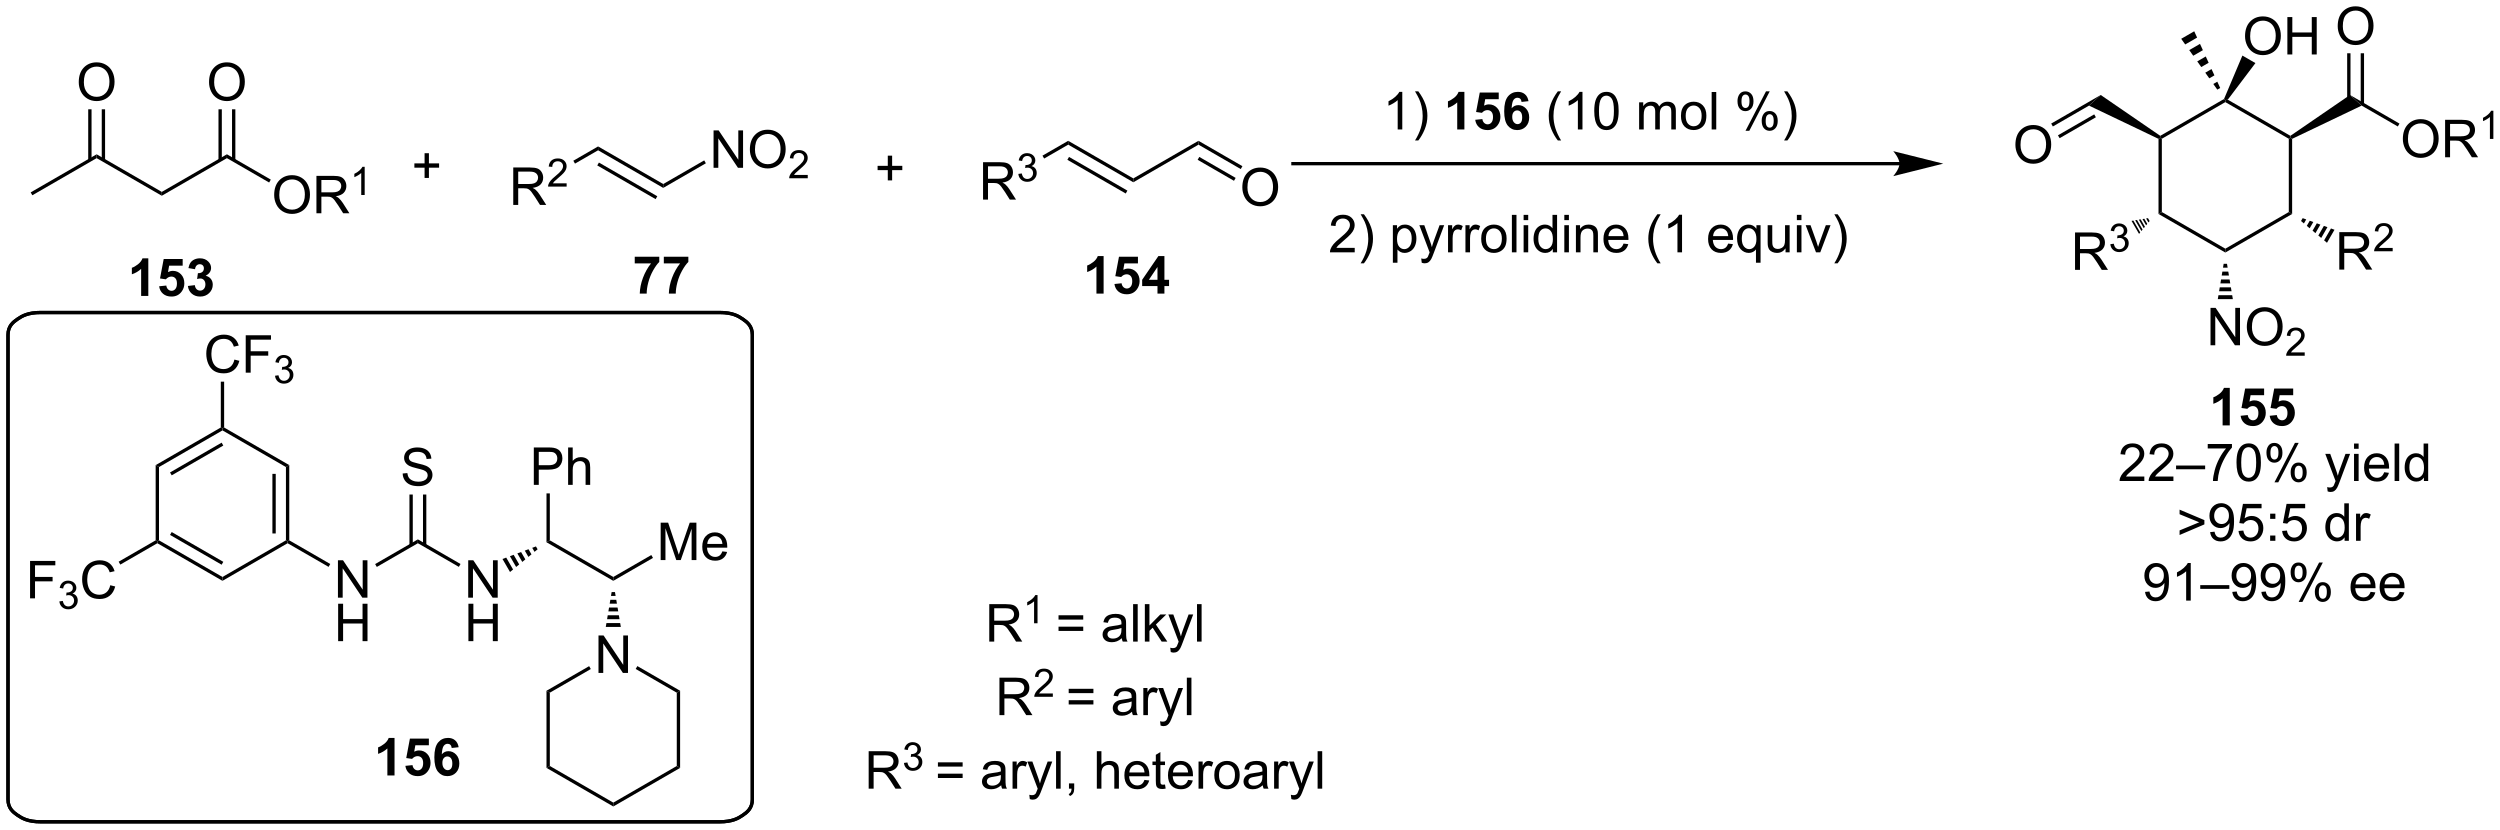 <?xml version="1.0" encoding="UTF-8"?>
<!DOCTYPE svg PUBLIC '-//W3C//DTD SVG 1.0//EN'
          'http://www.w3.org/TR/2001/REC-SVG-20010904/DTD/svg10.dtd'>
<svg stroke-dasharray="none" shape-rendering="auto" xmlns="http://www.w3.org/2000/svg" font-family="'Dialog'" text-rendering="auto" width="1024" fill-opacity="1" color-interpolation="auto" color-rendering="auto" preserveAspectRatio="xMidYMid meet" font-size="12px" viewBox="0 0 1024 340" fill="black" xmlns:xlink="http://www.w3.org/1999/xlink" stroke="black" image-rendering="auto" stroke-miterlimit="10" stroke-linecap="square" stroke-linejoin="miter" font-style="normal" stroke-width="1" height="340" stroke-dashoffset="0" font-weight="normal" stroke-opacity="1"
><!--Generated by the Batik Graphics2D SVG Generator--><defs id="genericDefs"
  /><g
  ><defs id="defs1"
    ><clipPath clipPathUnits="userSpaceOnUse" id="clipPath1"
      ><path d="M1.018 1.598 L394.435 1.598 L394.435 132.202 L1.018 132.202 L1.018 1.598 Z"
      /></clipPath
      ><clipPath clipPathUnits="userSpaceOnUse" id="clipPath2"
      ><path d="M26.852 47.967 L26.852 174.939 L409.329 174.939 L409.329 47.967 Z"
      /></clipPath
    ></defs
    ><g transform="scale(2.603,2.603) translate(-1.018,-1.598) matrix(1.029,0,0,1.029,-26.601,-47.74)"
    ><path d="M49.521 93.2 L48.424 93.2 L48.424 89.062 Q47.823 89.624 47.005 89.895 L47.005 88.898 Q47.435 88.757 47.937 88.367 Q48.443 87.973 48.63 87.45 L49.521 87.45 L49.521 93.2 ZM51.178 91.726 L52.272 91.614 Q52.319 91.984 52.548 92.203 Q52.78 92.419 53.079 92.419 Q53.423 92.419 53.66 92.14 Q53.9 91.859 53.9 91.296 Q53.9 90.77 53.663 90.507 Q53.428 90.242 53.048 90.242 Q52.577 90.242 52.202 90.661 L51.311 90.531 L51.873 87.552 L54.775 87.552 L54.775 88.578 L52.704 88.578 L52.532 89.552 Q52.9 89.367 53.282 89.367 Q54.014 89.367 54.522 89.898 Q55.03 90.429 55.03 91.278 Q55.03 91.984 54.618 92.538 Q54.061 93.299 53.069 93.299 Q52.275 93.299 51.775 92.872 Q51.275 92.445 51.178 91.726 ZM55.573 91.679 L56.635 91.552 Q56.685 91.958 56.906 92.174 Q57.13 92.387 57.448 92.387 Q57.786 92.387 58.018 92.13 Q58.252 91.872 58.252 91.434 Q58.252 91.02 58.029 90.778 Q57.807 90.536 57.487 90.536 Q57.276 90.536 56.982 90.617 L57.104 89.723 Q57.549 89.734 57.784 89.531 Q58.018 89.325 58.018 88.984 Q58.018 88.695 57.846 88.523 Q57.674 88.351 57.388 88.351 Q57.107 88.351 56.906 88.546 Q56.708 88.742 56.666 89.117 L55.654 88.945 Q55.76 88.427 55.971 88.117 Q56.185 87.804 56.565 87.627 Q56.948 87.45 57.419 87.45 Q58.229 87.45 58.716 87.966 Q59.12 88.387 59.12 88.919 Q59.12 89.671 58.294 90.122 Q58.786 90.226 59.081 90.593 Q59.377 90.96 59.377 91.481 Q59.377 92.234 58.825 92.768 Q58.276 93.299 57.456 93.299 Q56.677 93.299 56.164 92.851 Q55.654 92.403 55.573 91.679 Z" stroke="none" clip-path="url(#clipPath2)"
    /></g
    ><g transform="matrix(2.677,0,0,2.677,-71.89,-128.42)"
    ><path d="M195.715 92.899 L194.618 92.899 L194.618 88.761 Q194.017 89.323 193.199 89.594 L193.199 88.597 Q193.629 88.456 194.131 88.065 Q194.637 87.672 194.824 87.149 L195.715 87.149 L195.715 92.899 ZM197.372 91.425 L198.466 91.313 Q198.513 91.683 198.742 91.901 Q198.974 92.117 199.273 92.117 Q199.617 92.117 199.854 91.839 Q200.094 91.558 200.094 90.995 Q200.094 90.469 199.857 90.206 Q199.622 89.94 199.242 89.94 Q198.771 89.94 198.396 90.36 L197.505 90.229 L198.067 87.25 L200.969 87.25 L200.969 88.276 L198.898 88.276 L198.726 89.25 Q199.094 89.065 199.476 89.065 Q200.208 89.065 200.716 89.597 Q201.224 90.128 201.224 90.977 Q201.224 91.683 200.812 92.237 Q200.255 92.998 199.263 92.998 Q198.469 92.998 197.969 92.571 Q197.469 92.144 197.372 91.425 ZM203.957 92.899 L203.957 91.745 L201.613 91.745 L201.613 90.784 L204.097 87.149 L205.019 87.149 L205.019 90.781 L205.73 90.781 L205.73 91.745 L205.019 91.745 L205.019 92.899 L203.957 92.899 ZM203.957 90.781 L203.957 88.823 L202.642 90.781 L203.957 90.781 Z" stroke="none" clip-path="url(#clipPath2)"
    /></g
    ><g transform="matrix(2.677,0,0,2.677,-71.89,-128.42)"
    ><path d="M368.026 113.063 L366.929 113.063 L366.929 108.925 Q366.328 109.488 365.51 109.758 L365.51 108.761 Q365.94 108.62 366.442 108.23 Q366.948 107.837 367.135 107.313 L368.026 107.313 L368.026 113.063 ZM369.683 111.589 L370.777 111.477 Q370.824 111.847 371.053 112.066 Q371.285 112.282 371.584 112.282 Q371.928 112.282 372.165 112.003 Q372.405 111.722 372.405 111.159 Q372.405 110.633 372.168 110.37 Q371.933 110.105 371.553 110.105 Q371.082 110.105 370.707 110.524 L369.816 110.394 L370.379 107.415 L373.28 107.415 L373.28 108.441 L371.209 108.441 L371.037 109.415 Q371.405 109.23 371.787 109.23 Q372.519 109.23 373.027 109.761 Q373.535 110.292 373.535 111.141 Q373.535 111.847 373.123 112.402 Q372.566 113.162 371.574 113.162 Q370.78 113.162 370.28 112.735 Q369.78 112.308 369.683 111.589 ZM374.132 111.589 L375.226 111.477 Q375.273 111.847 375.502 112.066 Q375.734 112.282 376.034 112.282 Q376.377 112.282 376.614 112.003 Q376.854 111.722 376.854 111.159 Q376.854 110.633 376.617 110.37 Q376.382 110.105 376.002 110.105 Q375.531 110.105 375.156 110.524 L374.265 110.394 L374.828 107.415 L377.729 107.415 L377.729 108.441 L375.659 108.441 L375.487 109.415 Q375.854 109.23 376.237 109.23 Q376.968 109.23 377.476 109.761 Q377.984 110.292 377.984 111.141 Q377.984 111.847 377.573 112.402 Q377.015 113.162 376.023 113.162 Q375.229 113.162 374.729 112.735 Q374.229 112.308 374.132 111.589 Z" stroke="none" clip-path="url(#clipPath2)"
    /></g
    ><g transform="matrix(2.677,0,0,2.677,-71.89,-128.42)"
    ><path d="M78.562 139.423 L78.562 133.697 L79.34 133.697 L82.348 138.192 L82.348 133.697 L83.075 133.697 L83.075 139.423 L82.296 139.423 L79.288 134.923 L79.288 139.423 L78.562 139.423 Z" stroke="none" clip-path="url(#clipPath2)"
    /></g
    ><g transform="matrix(2.677,0,0,2.677,-71.89,-128.42)"
    ><path d="M78.593 146.073 L78.593 140.347 L79.351 140.347 L79.351 142.698 L82.327 142.698 L82.327 140.347 L83.085 140.347 L83.085 146.073 L82.327 146.073 L82.327 143.373 L79.351 143.373 L79.351 146.073 L78.593 146.073 Z" stroke="none" clip-path="url(#clipPath2)"
    /></g
    ><g transform="matrix(2.677,0,0,2.677,-71.89,-128.42)"
    ><path d="M84.509 134.718 L84.254 134.276 L90.794 130.5 L90.794 131.089 Z" stroke="none" clip-path="url(#clipPath2)"
    /></g
    ><g transform="matrix(2.677,0,0,2.677,-71.89,-128.42)"
    ><path d="M88.466 120.419 L89.182 120.357 Q89.231 120.786 89.416 121.062 Q89.604 121.338 89.995 121.508 Q90.385 121.677 90.872 121.677 Q91.307 121.677 91.638 121.549 Q91.971 121.419 92.132 121.195 Q92.294 120.971 92.294 120.706 Q92.294 120.435 92.138 120.234 Q91.981 120.034 91.622 119.896 Q91.393 119.807 90.604 119.617 Q89.815 119.427 89.497 119.26 Q89.088 119.044 88.885 118.727 Q88.685 118.409 88.685 118.013 Q88.685 117.581 88.929 117.203 Q89.177 116.826 89.648 116.63 Q90.122 116.435 90.7 116.435 Q91.338 116.435 91.823 116.641 Q92.31 116.846 92.57 117.245 Q92.833 117.643 92.854 118.146 L92.127 118.201 Q92.067 117.659 91.729 117.383 Q91.393 117.104 90.731 117.104 Q90.044 117.104 89.729 117.357 Q89.416 117.607 89.416 117.963 Q89.416 118.271 89.638 118.471 Q89.856 118.669 90.781 118.88 Q91.706 119.088 92.049 119.245 Q92.549 119.474 92.786 119.828 Q93.026 120.182 93.026 120.643 Q93.026 121.099 92.763 121.505 Q92.502 121.909 92.01 122.135 Q91.521 122.359 90.909 122.359 Q90.13 122.359 89.604 122.133 Q89.081 121.904 88.781 121.451 Q88.481 120.995 88.466 120.419 Z" stroke="none" clip-path="url(#clipPath2)"
    /></g
    ><g transform="matrix(2.677,0,0,2.677,-71.89,-128.42)"
    ><path d="M92.085 131.392 L92.085 123.637 L91.575 123.637 L91.575 131.392 ZM90.013 131.392 L90.013 123.637 L89.503 123.637 L89.503 131.392 Z" stroke="none" clip-path="url(#clipPath2)"
    /></g
    ><g transform="matrix(2.677,0,0,2.677,-71.89,-128.42)"
    ><path d="M98.495 139.423 L98.495 133.697 L99.274 133.697 L102.282 138.192 L102.282 133.697 L103.008 133.697 L103.008 139.423 L102.23 139.423 L99.222 134.923 L99.222 139.423 L98.495 139.423 Z" stroke="none" clip-path="url(#clipPath2)"
    /></g
    ><g transform="matrix(2.677,0,0,2.677,-71.89,-128.42)"
    ><path d="M98.526 146.073 L98.526 140.347 L99.284 140.347 L99.284 142.698 L102.261 142.698 L102.261 140.347 L103.019 140.347 L103.019 146.073 L102.261 146.073 L102.261 143.373 L99.284 143.373 L99.284 146.073 L98.526 146.073 Z" stroke="none" clip-path="url(#clipPath2)"
    /></g
    ><g transform="matrix(2.677,0,0,2.677,-71.89,-128.42)"
    ><path d="M90.794 131.089 L90.794 130.5 L97.319 134.267 L97.064 134.708 Z" stroke="none" clip-path="url(#clipPath2)"
    /></g
    ><g transform="matrix(2.677,0,0,2.677,-71.89,-128.42)"
    ><path d="M103.739 133.5 L104.308 133.286 L105.359 135.107 L104.89 135.493 ZM104.877 133.073 L105.445 132.86 L106.297 134.336 L105.828 134.722 ZM106.014 132.646 L106.582 132.433 L107.236 133.564 L106.767 133.95 ZM107.151 132.22 L107.72 132.006 L108.174 132.793 L107.705 133.179 ZM108.288 131.793 L108.857 131.579 L109.112 132.021 L108.643 132.407 Z" stroke="none" clip-path="url(#clipPath2)"
    /></g
    ><g transform="matrix(2.677,0,0,2.677,-71.89,-128.42)"
    ><path d="M77.385 134.267 L77.13 134.708 L70.86 131.089 L70.86 130.794 L71.115 130.647 Z" stroke="none" clip-path="url(#clipPath2)"
    /></g
    ><g transform="matrix(2.677,0,0,2.677,-71.89,-128.42)"
    ><path d="M71.115 130.647 L70.86 130.794 L70.605 130.647 L70.605 119.433 L71.115 119.138 ZM69.044 129.598 L69.044 120.481 L68.534 120.481 L68.534 129.598 Z" stroke="none" clip-path="url(#clipPath2)"
    /></g
    ><g transform="matrix(2.677,0,0,2.677,-71.89,-128.42)"
    ><path d="M71.115 119.138 L70.605 119.433 L60.894 113.826 L60.894 113.531 L61.149 113.384 Z" stroke="none" clip-path="url(#clipPath2)"
    /></g
    ><g transform="matrix(2.677,0,0,2.677,-71.89,-128.42)"
    ><path d="M60.639 113.384 L60.894 113.531 L60.894 113.826 L51.182 119.433 L50.672 119.138 ZM60.766 115.702 L52.871 120.26 L53.126 120.702 L61.021 116.144 Z" stroke="none" clip-path="url(#clipPath2)"
    /></g
    ><g transform="matrix(2.677,0,0,2.677,-71.89,-128.42)"
    ><path d="M50.672 119.138 L51.182 119.433 L51.182 130.647 L50.927 130.794 L50.672 130.647 Z" stroke="none" clip-path="url(#clipPath2)"
    /></g
    ><g transform="matrix(2.677,0,0,2.677,-71.89,-128.42)"
    ><path d="M50.927 131.089 L50.927 130.794 L51.182 130.647 L60.894 136.254 L60.894 136.843 ZM52.871 129.819 L60.766 134.377 L61.021 133.935 L53.126 129.377 Z" stroke="none" clip-path="url(#clipPath2)"
    /></g
    ><g transform="matrix(2.677,0,0,2.677,-71.89,-128.42)"
    ><path d="M60.894 136.843 L60.894 136.254 L70.605 130.647 L70.86 130.794 L70.86 131.089 Z" stroke="none" clip-path="url(#clipPath2)"
    /></g
    ><g transform="matrix(2.677,0,0,2.677,-71.89,-128.42)"
    ><path d="M62.722 102.99 L63.48 103.18 Q63.243 104.115 62.623 104.607 Q62.003 105.096 61.11 105.096 Q60.183 105.096 59.602 104.719 Q59.024 104.341 58.719 103.628 Q58.417 102.912 58.417 102.091 Q58.417 101.195 58.758 100.531 Q59.102 99.865 59.732 99.518 Q60.362 99.172 61.12 99.172 Q61.98 99.172 62.566 99.609 Q63.151 100.047 63.383 100.841 L62.636 101.016 Q62.438 100.391 62.058 100.107 Q61.68 99.82 61.105 99.82 Q60.446 99.82 60 100.138 Q59.558 100.453 59.378 100.987 Q59.198 101.521 59.198 102.086 Q59.198 102.818 59.412 103.362 Q59.625 103.906 60.073 104.177 Q60.524 104.445 61.047 104.445 Q61.683 104.445 62.123 104.078 Q62.566 103.711 62.722 102.99 ZM64.452 104.997 L64.452 99.271 L68.317 99.271 L68.317 99.945 L65.21 99.945 L65.21 101.719 L67.897 101.719 L67.897 102.396 L65.21 102.396 L65.21 104.997 L64.452 104.997 Z" stroke="none" clip-path="url(#clipPath2)"
    /></g
    ><g transform="matrix(2.677,0,0,2.677,-71.89,-128.42)"
    ><path d="M68.935 105.463 L69.462 105.392 Q69.554 105.841 69.771 106.039 Q69.989 106.236 70.304 106.236 Q70.675 106.236 70.931 105.978 Q71.189 105.72 71.189 105.34 Q71.189 104.976 70.95 104.742 Q70.714 104.506 70.347 104.506 Q70.198 104.506 69.976 104.564 L70.034 104.101 Q70.087 104.107 70.118 104.107 Q70.456 104.107 70.726 103.931 Q70.995 103.756 70.995 103.388 Q70.995 103.099 70.798 102.91 Q70.603 102.719 70.292 102.719 Q69.984 102.719 69.778 102.912 Q69.573 103.105 69.515 103.492 L68.987 103.398 Q69.085 102.867 69.427 102.576 Q69.771 102.285 70.28 102.285 Q70.632 102.285 70.927 102.435 Q71.224 102.586 71.38 102.847 Q71.536 103.107 71.536 103.4 Q71.536 103.679 71.386 103.908 Q71.237 104.136 70.944 104.271 Q71.325 104.359 71.536 104.636 Q71.747 104.912 71.747 105.328 Q71.747 105.89 71.337 106.283 Q70.927 106.674 70.3 106.674 Q69.735 106.674 69.36 106.338 Q68.987 106 68.935 105.463 Z" stroke="none" clip-path="url(#clipPath2)"
    /></g
    ><g transform="matrix(2.677,0,0,2.677,-71.89,-128.42)"
    ><path d="M61.149 113.384 L60.894 113.531 L60.639 113.384 L60.639 106.367 L61.149 106.367 Z" stroke="none" clip-path="url(#clipPath2)"
    /></g
    ><g transform="matrix(2.677,0,0,2.677,-71.89,-128.42)"
    ><path d="M31.455 139.523 L31.455 133.797 L35.32 133.797 L35.32 134.471 L32.213 134.471 L32.213 136.245 L34.901 136.245 L34.901 136.922 L32.213 136.922 L32.213 139.523 L31.455 139.523 Z" stroke="none" clip-path="url(#clipPath2)"
    /></g
    ><g transform="matrix(2.677,0,0,2.677,-71.89,-128.42)"
    ><path d="M35.938 139.989 L36.465 139.918 Q36.557 140.368 36.773 140.565 Q36.992 140.762 37.307 140.762 Q37.678 140.762 37.934 140.504 Q38.191 140.246 38.191 139.866 Q38.191 139.502 37.953 139.268 Q37.717 139.032 37.35 139.032 Q37.201 139.032 36.979 139.09 L37.037 138.627 Q37.09 138.633 37.121 138.633 Q37.459 138.633 37.729 138.457 Q37.998 138.282 37.998 137.914 Q37.998 137.625 37.801 137.436 Q37.605 137.244 37.295 137.244 Q36.986 137.244 36.781 137.438 Q36.576 137.631 36.518 138.018 L35.99 137.924 Q36.088 137.393 36.43 137.102 Q36.773 136.811 37.283 136.811 Q37.635 136.811 37.93 136.961 Q38.227 137.112 38.383 137.373 Q38.539 137.633 38.539 137.926 Q38.539 138.205 38.389 138.434 Q38.24 138.662 37.947 138.797 Q38.328 138.885 38.539 139.162 Q38.75 139.438 38.75 139.854 Q38.75 140.416 38.34 140.809 Q37.93 141.2 37.303 141.2 Q36.738 141.2 36.363 140.864 Q35.99 140.526 35.938 139.989 Z" stroke="none" clip-path="url(#clipPath2)"
    /></g
    ><g transform="matrix(2.677,0,0,2.677,-71.89,-128.42)"
    ><path d="M43.726 137.516 L44.483 137.706 Q44.246 138.641 43.627 139.133 Q43.007 139.622 42.114 139.622 Q41.187 139.622 40.606 139.245 Q40.028 138.867 39.723 138.154 Q39.421 137.438 39.421 136.617 Q39.421 135.721 39.762 135.057 Q40.106 134.391 40.736 134.044 Q41.366 133.698 42.124 133.698 Q42.983 133.698 43.569 134.135 Q44.155 134.573 44.387 135.367 L43.64 135.542 Q43.442 134.917 43.062 134.633 Q42.684 134.346 42.108 134.346 Q41.45 134.346 41.004 134.664 Q40.562 134.979 40.382 135.513 Q40.202 136.047 40.202 136.612 Q40.202 137.344 40.416 137.888 Q40.629 138.432 41.077 138.703 Q41.528 138.971 42.051 138.971 Q42.687 138.971 43.127 138.604 Q43.569 138.237 43.726 137.516 Z" stroke="none" clip-path="url(#clipPath2)"
    /></g
    ><g transform="matrix(2.677,0,0,2.677,-71.89,-128.42)"
    ><path d="M50.672 130.647 L50.927 130.794 L50.927 131.089 L45.264 134.358 L45.009 133.916 Z" stroke="none" clip-path="url(#clipPath2)"
    /></g
    ><g transform="matrix(2.677,0,0,2.677,-71.89,-128.42)"
    ><path d="M108.532 122.16 L108.532 116.434 L110.694 116.434 Q111.264 116.434 111.564 116.489 Q111.985 116.559 112.269 116.757 Q112.556 116.952 112.73 117.309 Q112.905 117.663 112.905 118.09 Q112.905 118.819 112.439 119.327 Q111.975 119.832 110.759 119.832 L109.29 119.832 L109.29 122.16 L108.532 122.16 ZM109.29 119.155 L110.772 119.155 Q111.506 119.155 111.814 118.882 Q112.123 118.608 112.123 118.114 Q112.123 117.754 111.941 117.499 Q111.759 117.241 111.462 117.16 Q111.272 117.108 110.756 117.108 L109.29 117.108 L109.29 119.155 ZM113.78 122.16 L113.78 116.434 L114.483 116.434 L114.483 118.489 Q114.975 117.918 115.725 117.918 Q116.186 117.918 116.525 118.1 Q116.866 118.28 117.011 118.6 Q117.157 118.921 117.157 119.53 L117.157 122.16 L116.454 122.16 L116.454 119.53 Q116.454 119.004 116.225 118.765 Q115.998 118.522 115.579 118.522 Q115.267 118.522 114.991 118.686 Q114.717 118.848 114.6 119.126 Q114.483 119.403 114.483 119.89 L114.483 122.16 L113.78 122.16 Z" stroke="none" clip-path="url(#clipPath2)"
    /></g
    ><g transform="matrix(2.677,0,0,2.677,-71.89,-128.42)"
    ><path d="M110.983 130.647 L110.472 130.941 L110.472 123.464 L110.983 123.464 Z" stroke="none" clip-path="url(#clipPath2)"
    /></g
    ><g transform="matrix(2.677,0,0,2.677,-71.89,-128.42)"
    ><path d="M110.472 130.941 L110.983 130.647 L120.694 136.254 L120.694 136.843 Z" stroke="none" clip-path="url(#clipPath2)"
    /></g
    ><g transform="matrix(2.677,0,0,2.677,-71.89,-128.42)"
    ><path d="M127.942 133.669 L127.942 127.942 L129.083 127.942 L130.44 131.997 Q130.627 132.562 130.713 132.844 Q130.81 132.531 131.018 131.927 L132.388 127.942 L133.409 127.942 L133.409 133.669 L132.677 133.669 L132.677 128.875 L131.013 133.669 L130.331 133.669 L128.674 128.794 L128.674 133.669 L127.942 133.669 ZM137.38 132.333 L138.107 132.422 Q137.935 133.06 137.469 133.411 Q137.005 133.763 136.284 133.763 Q135.372 133.763 134.838 133.203 Q134.307 132.641 134.307 131.63 Q134.307 130.583 134.846 130.005 Q135.385 129.427 136.244 129.427 Q137.075 129.427 137.601 129.995 Q138.13 130.56 138.13 131.586 Q138.13 131.648 138.127 131.773 L135.034 131.773 Q135.073 132.458 135.419 132.823 Q135.768 133.185 136.286 133.185 Q136.674 133.185 136.948 132.982 Q137.221 132.779 137.38 132.333 ZM135.073 131.195 L137.388 131.195 Q137.341 130.672 137.122 130.411 Q136.786 130.005 136.252 130.005 Q135.768 130.005 135.437 130.331 Q135.107 130.654 135.073 131.195 Z" stroke="none" clip-path="url(#clipPath2)"
    /></g
    ><g transform="matrix(2.677,0,0,2.677,-71.89,-128.42)"
    ><path d="M120.694 136.843 L120.694 136.254 L126.511 132.896 L126.766 133.338 Z" stroke="none" clip-path="url(#clipPath2)"
    /></g
    ><g transform="matrix(2.677,0,0,2.677,-71.89,-128.42)"
    ><path d="M118.429 150.932 L118.429 145.206 L119.207 145.206 L122.215 149.7 L122.215 145.206 L122.942 145.206 L122.942 150.932 L122.163 150.932 L119.155 146.432 L119.155 150.932 L118.429 150.932 Z" stroke="none" clip-path="url(#clipPath2)"
    /></g
    ><g transform="matrix(2.677,0,0,2.677,-71.89,-128.42)"
    ><path d="M120.95 138.561 L121.049 139.154 L120.34 139.154 L120.439 138.561 ZM121.149 139.746 L121.248 140.339 L120.141 140.339 L120.24 139.746 ZM121.348 140.931 L121.447 141.524 L119.942 141.524 L120.041 140.931 ZM121.547 142.116 L121.646 142.709 L119.743 142.709 L119.842 142.116 ZM121.746 143.301 L121.845 143.894 L119.543 143.894 L119.643 143.301 Z" stroke="none" clip-path="url(#clipPath2)"
    /></g
    ><g transform="matrix(2.677,0,0,2.677,-71.89,-128.42)"
    ><path d="M116.997 149.897 L117.252 150.339 L110.983 153.959 L110.472 153.664 Z" stroke="none" clip-path="url(#clipPath2)"
    /></g
    ><g transform="matrix(2.677,0,0,2.677,-71.89,-128.42)"
    ><path d="M110.472 153.664 L110.983 153.959 L110.983 165.173 L110.472 165.467 Z" stroke="none" clip-path="url(#clipPath2)"
    /></g
    ><g transform="matrix(2.677,0,0,2.677,-71.89,-128.42)"
    ><path d="M110.472 165.467 L110.983 165.173 L120.694 170.78 L120.694 171.369 Z" stroke="none" clip-path="url(#clipPath2)"
    /></g
    ><g transform="matrix(2.677,0,0,2.677,-71.89,-128.42)"
    ><path d="M120.694 171.369 L120.694 170.78 L130.406 165.173 L130.916 165.467 Z" stroke="none" clip-path="url(#clipPath2)"
    /></g
    ><g transform="matrix(2.677,0,0,2.677,-71.89,-128.42)"
    ><path d="M130.916 165.467 L130.406 165.173 L130.406 153.959 L130.916 153.664 Z" stroke="none" clip-path="url(#clipPath2)"
    /></g
    ><g transform="matrix(2.677,0,0,2.677,-71.89,-128.42)"
    ><path d="M130.916 153.664 L130.406 153.959 L124.121 150.33 L124.376 149.888 Z" stroke="none" clip-path="url(#clipPath2)"
    /></g
    ><g stroke-width="0.51" transform="matrix(2.677,0,0,2.677,-71.89,-128.42)"
    ><path fill="none" d="M85.023 95.789 L136.967 95.789 C138.92 95.789 139.812 96.318 140.502 96.791 C141.193 97.263 141.967 97.874 141.967 99.21 L141.967 170.291 C141.967 171.627 141.193 172.238 140.502 172.71 C139.812 173.182 138.92 173.712 136.967 173.712 L33.079 173.712 C31.127 173.712 30.234 173.182 29.544 172.71 C28.853 172.238 28.079 171.627 28.079 170.291 L28.079 99.21 C28.079 97.874 28.853 97.263 29.544 96.791 C30.234 96.318 31.127 95.789 33.079 95.789 Z" clip-path="url(#clipPath2)"
    /></g
    ><g stroke-width="0.51" transform="matrix(2.677,0,0,2.677,-71.89,-128.42)"
    ><path fill="none" d="M85.023 95.789 L136.967 95.789 C138.92 95.789 139.812 96.318 140.502 96.791 C141.193 97.263 141.967 97.874 141.967 99.21 L141.967 170.291 C141.967 171.627 141.193 172.238 140.502 172.71 C139.812 173.182 138.92 173.712 136.967 173.712 L33.079 173.712 C31.127 173.712 30.234 173.182 29.544 172.71 C28.853 172.238 28.079 171.627 28.079 170.291 L28.079 99.21 C28.079 97.874 28.853 97.263 29.544 96.791 C30.234 96.318 31.127 95.789 33.079 95.789 Z" clip-path="url(#clipPath2)"
    /></g
    ><g transform="matrix(2.677,0,0,2.677,-71.89,-128.42)"
    ><path d="M31.803 77.849 L31.548 77.407 L41.642 71.579 L41.642 72.168 Z" stroke="none" clip-path="url(#clipPath2)"
    /></g
    ><g transform="matrix(2.677,0,0,2.677,-71.89,-128.42)"
    ><path d="M41.642 72.168 L41.642 71.579 L51.609 77.334 L51.609 77.923 Z" stroke="none" clip-path="url(#clipPath2)"
    /></g
    ><g transform="matrix(2.677,0,0,2.677,-71.89,-128.42)"
    ><path d="M51.609 77.923 L51.609 77.334 L61.576 71.579 L61.576 72.168 Z" stroke="none" clip-path="url(#clipPath2)"
    /></g
    ><g transform="matrix(2.677,0,0,2.677,-71.89,-128.42)"
    ><path d="M38.905 60.551 Q38.905 59.124 39.671 58.319 Q40.437 57.512 41.648 57.512 Q42.439 57.512 43.075 57.892 Q43.713 58.27 44.046 58.947 Q44.382 59.624 44.382 60.483 Q44.382 61.356 44.03 62.043 Q43.679 62.731 43.033 63.085 Q42.39 63.439 41.642 63.439 Q40.835 63.439 40.197 63.048 Q39.562 62.655 39.233 61.981 Q38.905 61.304 38.905 60.551 ZM39.687 60.562 Q39.687 61.598 40.241 62.194 Q40.799 62.788 41.64 62.788 Q42.494 62.788 43.046 62.187 Q43.601 61.585 43.601 60.481 Q43.601 59.78 43.364 59.259 Q43.127 58.739 42.671 58.452 Q42.218 58.163 41.65 58.163 Q40.846 58.163 40.265 58.718 Q39.687 59.27 39.687 60.562 Z" stroke="none" clip-path="url(#clipPath2)"
    /></g
    ><g transform="matrix(2.677,0,0,2.677,-71.89,-128.42)"
    ><path d="M42.933 72.472 L42.933 64.695 L42.423 64.695 L42.423 72.472 ZM40.862 72.472 L40.862 64.695 L40.352 64.695 L40.352 72.472 Z" stroke="none" clip-path="url(#clipPath2)"
    /></g
    ><g transform="matrix(2.677,0,0,2.677,-71.89,-128.42)"
    ><path d="M68.806 77.814 Q68.806 76.387 69.571 75.582 Q70.337 74.775 71.548 74.775 Q72.34 74.775 72.975 75.155 Q73.613 75.533 73.946 76.21 Q74.282 76.887 74.282 77.746 Q74.282 78.619 73.931 79.306 Q73.579 79.994 72.933 80.348 Q72.29 80.702 71.543 80.702 Q70.736 80.702 70.097 80.311 Q69.462 79.918 69.134 79.244 Q68.806 78.567 68.806 77.814 ZM69.587 77.825 Q69.587 78.861 70.142 79.457 Q70.699 80.051 71.54 80.051 Q72.394 80.051 72.946 79.45 Q73.501 78.848 73.501 77.744 Q73.501 77.043 73.264 76.522 Q73.027 76.001 72.571 75.715 Q72.118 75.426 71.551 75.426 Q70.746 75.426 70.165 75.981 Q69.587 76.533 69.587 77.825 ZM75.271 80.603 L75.271 74.876 L77.81 74.876 Q78.575 74.876 78.974 75.03 Q79.372 75.184 79.609 75.575 Q79.849 75.965 79.849 76.439 Q79.849 77.048 79.453 77.468 Q79.06 77.884 78.234 77.996 Q78.536 78.142 78.692 78.283 Q79.023 78.588 79.32 79.043 L80.317 80.603 L79.364 80.603 L78.607 79.41 Q78.273 78.895 78.057 78.621 Q77.844 78.348 77.674 78.239 Q77.505 78.129 77.328 78.088 Q77.2 78.059 76.906 78.059 L76.028 78.059 L76.028 80.603 L75.271 80.603 ZM76.028 77.403 L77.656 77.403 Q78.177 77.403 78.469 77.296 Q78.763 77.189 78.914 76.952 Q79.067 76.715 79.067 76.439 Q79.067 76.033 78.771 75.772 Q78.476 75.509 77.841 75.509 L76.028 75.509 L76.028 77.403 Z" stroke="none" clip-path="url(#clipPath2)"
    /></g
    ><g transform="matrix(2.677,0,0,2.677,-71.89,-128.42)"
    ><path d="M82.654 77.803 L82.127 77.803 L82.127 74.442 Q81.935 74.623 81.627 74.805 Q81.318 74.987 81.072 75.079 L81.072 74.569 Q81.513 74.36 81.844 74.065 Q82.176 73.768 82.314 73.491 L82.654 73.491 L82.654 77.803 Z" stroke="none" clip-path="url(#clipPath2)"
    /></g
    ><g transform="matrix(2.677,0,0,2.677,-71.89,-128.42)"
    ><path d="M61.576 72.168 L61.576 71.579 L68.29 75.455 L68.034 75.897 Z" stroke="none" clip-path="url(#clipPath2)"
    /></g
    ><g transform="matrix(2.677,0,0,2.677,-71.89,-128.42)"
    ><path d="M58.839 60.551 Q58.839 59.124 59.605 58.319 Q60.37 57.512 61.581 57.512 Q62.373 57.512 63.008 57.892 Q63.646 58.27 63.98 58.947 Q64.316 59.624 64.316 60.483 Q64.316 61.356 63.964 62.043 Q63.612 62.731 62.967 63.085 Q62.323 63.439 61.576 63.439 Q60.769 63.439 60.131 63.048 Q59.495 62.655 59.167 61.981 Q58.839 61.304 58.839 60.551 ZM59.62 60.562 Q59.62 61.598 60.175 62.194 Q60.732 62.788 61.573 62.788 Q62.428 62.788 62.98 62.187 Q63.534 61.585 63.534 60.481 Q63.534 59.78 63.297 59.259 Q63.06 58.739 62.605 58.452 Q62.151 58.163 61.584 58.163 Q60.779 58.163 60.198 58.718 Q59.62 59.27 59.62 60.562 Z" stroke="none" clip-path="url(#clipPath2)"
    /></g
    ><g transform="matrix(2.677,0,0,2.677,-71.89,-128.42)"
    ><path d="M62.867 72.472 L62.867 64.695 L62.357 64.695 L62.357 72.472 ZM60.795 72.472 L60.795 64.695 L60.285 64.695 L60.285 72.472 Z" stroke="none" clip-path="url(#clipPath2)"
    /></g
    ><g transform="matrix(2.677,0,0,2.677,-71.89,-128.42)"
    ><path d="M105.386 79.326 L105.386 73.599 L107.925 73.599 Q108.69 73.599 109.089 73.753 Q109.487 73.907 109.724 74.297 Q109.964 74.688 109.964 75.162 Q109.964 75.771 109.568 76.191 Q109.175 76.607 108.349 76.719 Q108.651 76.865 108.808 77.006 Q109.138 77.31 109.435 77.766 L110.433 79.326 L109.48 79.326 L108.722 78.133 Q108.388 77.618 108.172 77.344 Q107.959 77.071 107.789 76.961 Q107.62 76.852 107.443 76.81 Q107.315 76.782 107.021 76.782 L106.144 76.782 L106.144 79.326 L105.386 79.326 ZM106.144 76.125 L107.771 76.125 Q108.292 76.125 108.584 76.019 Q108.878 75.912 109.029 75.675 Q109.183 75.438 109.183 75.162 Q109.183 74.756 108.886 74.495 Q108.591 74.232 107.956 74.232 L106.144 74.232 L106.144 76.125 Z" stroke="none" clip-path="url(#clipPath2)"
    /></g
    ><g transform="matrix(2.677,0,0,2.677,-71.89,-128.42)"
    ><path d="M113.554 76.018 L113.554 76.526 L110.715 76.526 Q110.709 76.335 110.777 76.159 Q110.885 75.87 111.123 75.588 Q111.363 75.307 111.814 74.938 Q112.513 74.364 112.76 74.028 Q113.006 73.692 113.006 73.393 Q113.006 73.081 112.781 72.866 Q112.558 72.649 112.197 72.649 Q111.816 72.649 111.588 72.877 Q111.359 73.106 111.357 73.51 L110.814 73.456 Q110.871 72.848 111.234 72.532 Q111.597 72.213 112.209 72.213 Q112.828 72.213 113.187 72.557 Q113.549 72.899 113.549 73.405 Q113.549 73.663 113.443 73.913 Q113.338 74.161 113.091 74.436 Q112.847 74.711 112.279 75.192 Q111.804 75.59 111.67 75.733 Q111.535 75.876 111.447 76.018 L113.554 76.018 Z" stroke="none" clip-path="url(#clipPath2)"
    /></g
    ><g transform="matrix(2.677,0,0,2.677,-71.89,-128.42)"
    ><path d="M114.832 73.007 L114.576 72.565 L118.367 70.377 L118.367 70.966 Z" stroke="none" clip-path="url(#clipPath2)"
    /></g
    ><g transform="matrix(2.677,0,0,2.677,-71.89,-128.42)"
    ><path d="M118.367 70.966 L118.367 70.377 L128.334 76.131 L128.334 76.721 ZM118.239 73.285 L127.17 78.441 L127.425 77.999 L118.494 72.843 Z" stroke="none" clip-path="url(#clipPath2)"
    /></g
    ><g transform="matrix(2.677,0,0,2.677,-71.89,-128.42)"
    ><path d="M136.035 73.647 L136.035 67.92 L136.813 67.92 L139.821 72.415 L139.821 67.92 L140.548 67.92 L140.548 73.647 L139.769 73.647 L136.761 69.147 L136.761 73.647 L136.035 73.647 ZM141.591 70.858 Q141.591 69.43 142.356 68.626 Q143.122 67.819 144.333 67.819 Q145.125 67.819 145.76 68.199 Q146.398 68.576 146.731 69.253 Q147.067 69.93 147.067 70.79 Q147.067 71.662 146.716 72.35 Q146.364 73.037 145.718 73.391 Q145.075 73.746 144.328 73.746 Q143.52 73.746 142.882 73.355 Q142.247 72.962 141.919 72.287 Q141.591 71.61 141.591 70.858 ZM142.372 70.868 Q142.372 71.904 142.927 72.501 Q143.484 73.094 144.325 73.094 Q145.179 73.094 145.731 72.493 Q146.286 71.891 146.286 70.787 Q146.286 70.087 146.049 69.566 Q145.812 69.045 145.356 68.759 Q144.903 68.469 144.336 68.469 Q143.531 68.469 142.95 69.024 Q142.372 69.576 142.372 70.868 Z" stroke="none" clip-path="url(#clipPath2)"
    /></g
    ><g transform="matrix(2.677,0,0,2.677,-71.89,-128.42)"
    ><path d="M150.447 74.739 L150.447 75.247 L147.607 75.247 Q147.601 75.055 147.669 74.879 Q147.777 74.59 148.015 74.309 Q148.256 74.028 148.707 73.659 Q149.406 73.085 149.652 72.749 Q149.898 72.413 149.898 72.114 Q149.898 71.801 149.673 71.586 Q149.451 71.37 149.089 71.37 Q148.709 71.37 148.48 71.598 Q148.252 71.827 148.25 72.231 L147.707 72.176 Q147.763 71.569 148.127 71.252 Q148.49 70.934 149.101 70.934 Q149.72 70.934 150.08 71.278 Q150.441 71.62 150.441 72.126 Q150.441 72.383 150.336 72.633 Q150.23 72.881 149.984 73.157 Q149.74 73.432 149.172 73.913 Q148.697 74.311 148.562 74.454 Q148.427 74.596 148.339 74.739 L150.447 74.739 Z" stroke="none" clip-path="url(#clipPath2)"
    /></g
    ><g transform="matrix(2.677,0,0,2.677,-71.89,-128.42)"
    ><path d="M128.334 76.721 L128.334 76.131 L134.603 72.512 L134.858 72.953 Z" stroke="none" clip-path="url(#clipPath2)"
    /></g
    ><g transform="matrix(2.677,0,0,2.677,-71.89,-128.42)"
    ><path d="M177.268 78.515 L177.268 72.789 L179.807 72.789 Q180.573 72.789 180.971 72.942 Q181.37 73.096 181.607 73.487 Q181.846 73.877 181.846 74.351 Q181.846 74.961 181.45 75.38 Q181.057 75.796 180.232 75.909 Q180.534 76.054 180.69 76.195 Q181.021 76.5 181.317 76.955 L182.315 78.515 L181.362 78.515 L180.604 77.323 Q180.271 76.807 180.054 76.534 Q179.841 76.26 179.672 76.151 Q179.502 76.041 179.325 76 Q179.198 75.971 178.903 75.971 L178.026 75.971 L178.026 78.515 L177.268 78.515 ZM178.026 75.315 L179.653 75.315 Q180.174 75.315 180.466 75.208 Q180.76 75.101 180.911 74.864 Q181.065 74.627 181.065 74.351 Q181.065 73.945 180.768 73.685 Q180.474 73.421 179.838 73.421 L178.026 73.421 L178.026 75.315 Z" stroke="none" clip-path="url(#clipPath2)"
    /></g
    ><g transform="matrix(2.677,0,0,2.677,-71.89,-128.42)"
    ><path d="M182.667 74.581 L183.195 74.51 Q183.286 74.959 183.503 75.157 Q183.722 75.354 184.036 75.354 Q184.407 75.354 184.663 75.096 Q184.921 74.838 184.921 74.457 Q184.921 74.094 184.683 73.86 Q184.446 73.624 184.079 73.624 Q183.931 73.624 183.708 73.682 L183.767 73.219 Q183.82 73.225 183.851 73.225 Q184.189 73.225 184.458 73.049 Q184.728 72.874 184.728 72.506 Q184.728 72.217 184.53 72.028 Q184.335 71.836 184.025 71.836 Q183.716 71.836 183.511 72.03 Q183.306 72.223 183.247 72.61 L182.72 72.516 Q182.818 71.985 183.159 71.694 Q183.503 71.403 184.013 71.403 Q184.364 71.403 184.659 71.553 Q184.956 71.704 185.113 71.965 Q185.269 72.225 185.269 72.518 Q185.269 72.797 185.118 73.026 Q184.97 73.254 184.677 73.389 Q185.058 73.477 185.269 73.754 Q185.48 74.03 185.48 74.446 Q185.48 75.008 185.07 75.401 Q184.659 75.791 184.032 75.791 Q183.468 75.791 183.093 75.456 Q182.72 75.118 182.667 74.581 Z" stroke="none" clip-path="url(#clipPath2)"
    /></g
    ><g transform="matrix(2.677,0,0,2.677,-71.89,-128.42)"
    ><path d="M186.615 72.231 L186.36 71.789 L190.296 69.516 L190.296 70.106 Z" stroke="none" clip-path="url(#clipPath2)"
    /></g
    ><g transform="matrix(2.677,0,0,2.677,-71.89,-128.42)"
    ><path d="M190.296 70.106 L190.296 69.516 L200.263 75.271 L200.263 75.86 ZM190.168 72.424 L199.1 77.58 L199.355 77.138 L190.424 71.982 Z" stroke="none" clip-path="url(#clipPath2)"
    /></g
    ><g transform="matrix(2.677,0,0,2.677,-71.89,-128.42)"
    ><path d="M200.263 75.86 L200.263 75.271 L210.23 69.516 L210.23 70.106 Z" stroke="none" clip-path="url(#clipPath2)"
    /></g
    ><g transform="matrix(2.677,0,0,2.677,-71.89,-128.42)"
    ><path d="M216.941 76.648 Q216.941 75.221 217.707 74.416 Q218.473 73.609 219.684 73.609 Q220.475 73.609 221.111 73.989 Q221.749 74.367 222.082 75.044 Q222.418 75.721 222.418 76.581 Q222.418 77.453 222.066 78.14 Q221.715 78.828 221.069 79.182 Q220.426 79.536 219.679 79.536 Q218.871 79.536 218.233 79.146 Q217.598 78.752 217.27 78.078 Q216.941 77.401 216.941 76.648 ZM217.723 76.659 Q217.723 77.695 218.278 78.291 Q218.835 78.885 219.676 78.885 Q220.53 78.885 221.082 78.284 Q221.637 77.682 221.637 76.578 Q221.637 75.877 221.4 75.357 Q221.163 74.836 220.707 74.549 Q220.254 74.26 219.686 74.26 Q218.882 74.26 218.301 74.815 Q217.723 75.367 217.723 76.659 Z" stroke="none" clip-path="url(#clipPath2)"
    /></g
    ><g transform="matrix(2.677,0,0,2.677,-71.89,-128.42)"
    ><path d="M210.23 70.106 L210.23 69.516 L216.954 73.399 L216.699 73.841 ZM210.102 72.424 L215.663 75.635 L215.918 75.193 L210.357 71.982 Z" stroke="none" clip-path="url(#clipPath2)"
    /></g
    ><g transform="matrix(2.677,0,0,2.677,-71.89,-128.42)"
    ><path d="M317.488 72.756 L224.686 72.756 L224.43 72.756 L224.43 73.266 L224.686 73.266 L317.488 73.266 L317.743 73.266 L317.743 72.756 L317.488 72.756 ZM324.188 73.011 L316.534 71.098 C316.534 71.098 317.488 72.174 317.488 73.011 C317.488 73.848 316.534 74.924 316.534 74.924 Z" stroke="none" clip-path="url(#clipPath2)"
    /></g
    ><g transform="matrix(2.677,0,0,2.677,-71.89,-128.42)"
    ><path d="M357.123 69.215 L357.378 69.055 L357.633 69.202 L357.633 80.416 L357.123 80.711 Z" stroke="none" clip-path="url(#clipPath2)"
    /></g
    ><g transform="matrix(2.677,0,0,2.677,-71.89,-128.42)"
    ><path d="M357.123 80.711 L357.633 80.416 L367.345 86.023 L367.345 86.612 Z" stroke="none" clip-path="url(#clipPath2)"
    /></g
    ><g transform="matrix(2.677,0,0,2.677,-71.89,-128.42)"
    ><path d="M367.345 86.612 L367.345 86.023 L377.057 80.416 L377.567 80.711 Z" stroke="none" clip-path="url(#clipPath2)"
    /></g
    ><g transform="matrix(2.677,0,0,2.677,-71.89,-128.42)"
    ><path d="M377.567 80.711 L377.057 80.416 L377.057 69.202 L377.312 69.055 L377.567 69.215 Z" stroke="none" clip-path="url(#clipPath2)"
    /></g
    ><g transform="matrix(2.677,0,0,2.677,-71.89,-128.42)"
    ><path d="M377.301 68.754 L377.312 69.055 L377.057 69.202 L367.345 63.595 L367.345 63.301 L367.721 63.223 Z" stroke="none" clip-path="url(#clipPath2)"
    /></g
    ><g transform="matrix(2.677,0,0,2.677,-71.89,-128.42)"
    ><path d="M367.146 63.121 L367.345 63.301 L367.345 63.595 L357.633 69.202 L357.378 69.055 L357.389 68.754 Z" stroke="none" clip-path="url(#clipPath2)"
    /></g
    ><g transform="matrix(2.677,0,0,2.677,-71.89,-128.42)"
    ><path d="M354.953 120.886 L354.953 121.563 L351.167 121.563 Q351.159 121.308 351.25 121.074 Q351.394 120.688 351.711 120.313 Q352.031 119.938 352.633 119.446 Q353.565 118.68 353.894 118.233 Q354.222 117.785 354.222 117.386 Q354.222 116.969 353.922 116.683 Q353.625 116.394 353.144 116.394 Q352.636 116.394 352.331 116.699 Q352.026 117.003 352.024 117.542 L351.3 117.469 Q351.375 116.66 351.86 116.238 Q352.344 115.813 353.159 115.813 Q353.985 115.813 354.464 116.272 Q354.946 116.727 354.946 117.402 Q354.946 117.746 354.805 118.079 Q354.664 118.41 354.336 118.777 Q354.011 119.144 353.253 119.785 Q352.62 120.316 352.44 120.506 Q352.261 120.696 352.144 120.886 L354.953 120.886 ZM359.403 120.886 L359.403 121.563 L355.616 121.563 Q355.608 121.308 355.7 121.074 Q355.843 120.688 356.16 120.313 Q356.481 119.938 357.082 119.446 Q358.015 118.68 358.343 118.233 Q358.671 117.785 358.671 117.386 Q358.671 116.969 358.371 116.683 Q358.075 116.394 357.593 116.394 Q357.085 116.394 356.78 116.699 Q356.476 117.003 356.473 117.542 L355.749 117.469 Q355.825 116.66 356.309 116.238 Q356.793 115.813 357.608 115.813 Q358.434 115.813 358.913 116.272 Q359.395 116.727 359.395 117.402 Q359.395 117.746 359.254 118.079 Q359.113 118.41 358.785 118.777 Q358.46 119.144 357.702 119.785 Q357.069 120.316 356.89 120.506 Q356.71 120.696 356.593 120.886 L359.403 120.886 ZM359.808 119.774 L359.808 119.206 L364.258 119.206 L364.258 119.774 L359.808 119.774 ZM364.653 116.587 L364.653 115.91 L368.358 115.91 L368.358 116.456 Q367.811 117.04 367.275 118.006 Q366.738 118.969 366.444 119.988 Q366.233 120.706 366.176 121.563 L365.452 121.563 Q365.465 120.886 365.718 119.93 Q365.973 118.972 366.447 118.084 Q366.921 117.196 367.457 116.587 L364.653 116.587 ZM369.055 118.738 Q369.055 117.722 369.263 117.105 Q369.472 116.485 369.883 116.149 Q370.297 115.813 370.922 115.813 Q371.383 115.813 371.729 115.998 Q372.078 116.183 372.305 116.535 Q372.531 116.883 372.659 117.386 Q372.789 117.886 372.789 118.738 Q372.789 119.746 372.581 120.365 Q372.375 120.985 371.961 121.324 Q371.55 121.662 370.922 121.662 Q370.094 121.662 369.62 121.066 Q369.055 120.352 369.055 118.738 ZM369.776 118.738 Q369.776 120.149 370.107 120.615 Q370.438 121.081 370.922 121.081 Q371.406 121.081 371.735 120.613 Q372.065 120.144 372.065 118.738 Q372.065 117.324 371.735 116.86 Q371.406 116.394 370.914 116.394 Q370.43 116.394 370.141 116.805 Q369.776 117.329 369.776 118.738 ZM373.637 117.212 Q373.637 116.597 373.944 116.167 Q374.254 115.738 374.84 115.738 Q375.379 115.738 375.731 116.123 Q376.085 116.508 376.085 117.253 Q376.085 117.98 375.728 118.373 Q375.371 118.766 374.848 118.766 Q374.327 118.766 373.981 118.381 Q373.637 117.993 373.637 117.212 ZM374.858 116.222 Q374.598 116.222 374.423 116.449 Q374.249 116.675 374.249 117.282 Q374.249 117.831 374.423 118.058 Q374.601 118.282 374.858 118.282 Q375.124 118.282 375.298 118.055 Q375.473 117.829 375.473 117.227 Q375.473 116.673 375.296 116.449 Q375.121 116.222 374.858 116.222 ZM374.863 121.774 L377.996 115.738 L378.567 115.738 L375.444 121.774 L374.863 121.774 ZM377.34 120.219 Q377.34 119.602 377.647 119.175 Q377.957 118.746 378.546 118.746 Q379.085 118.746 379.439 119.131 Q379.793 119.516 379.793 120.261 Q379.793 120.988 379.434 121.381 Q379.077 121.774 378.551 121.774 Q378.03 121.774 377.684 121.386 Q377.34 120.996 377.34 120.219 ZM378.567 119.23 Q378.301 119.23 378.127 119.456 Q377.952 119.683 377.952 120.29 Q377.952 120.837 378.127 121.063 Q378.304 121.29 378.561 121.29 Q378.832 121.29 379.004 121.063 Q379.179 120.837 379.179 120.235 Q379.179 119.68 379.002 119.456 Q378.827 119.23 378.567 119.23 ZM383.004 123.162 L382.926 122.501 Q383.155 122.563 383.327 122.563 Q383.561 122.563 383.702 122.485 Q383.843 122.407 383.934 122.266 Q383.999 122.162 384.147 121.743 Q384.168 121.686 384.21 121.571 L382.637 117.415 L383.395 117.415 L384.257 119.816 Q384.426 120.274 384.559 120.777 Q384.679 120.292 384.848 119.831 L385.733 117.415 L386.436 117.415 L384.858 121.633 Q384.606 122.318 384.465 122.576 Q384.278 122.923 384.035 123.084 Q383.793 123.248 383.457 123.248 Q383.254 123.248 383.004 123.162 ZM387.038 116.644 L387.038 115.837 L387.741 115.837 L387.741 116.644 L387.038 116.644 ZM387.038 121.563 L387.038 117.415 L387.741 117.415 L387.741 121.563 L387.038 121.563 ZM391.651 120.227 L392.378 120.316 Q392.206 120.954 391.74 121.305 Q391.276 121.657 390.555 121.657 Q389.644 121.657 389.11 121.097 Q388.578 120.535 388.578 119.524 Q388.578 118.477 389.117 117.899 Q389.656 117.321 390.516 117.321 Q391.347 117.321 391.873 117.889 Q392.401 118.454 392.401 119.48 Q392.401 119.542 392.399 119.667 L389.305 119.667 Q389.344 120.352 389.69 120.717 Q390.039 121.079 390.558 121.079 Q390.946 121.079 391.219 120.876 Q391.492 120.673 391.651 120.227 ZM389.344 119.089 L391.659 119.089 Q391.612 118.566 391.394 118.305 Q391.058 117.899 390.524 117.899 Q390.039 117.899 389.709 118.225 Q389.378 118.548 389.344 119.089 ZM393.246 121.563 L393.246 115.837 L393.95 115.837 L393.95 121.563 L393.246 121.563 ZM397.729 121.563 L397.729 121.04 Q397.336 121.657 396.571 121.657 Q396.073 121.657 395.656 121.383 Q395.242 121.11 395.013 120.621 Q394.784 120.128 394.784 119.493 Q394.784 118.871 394.99 118.365 Q395.198 117.86 395.612 117.592 Q396.026 117.321 396.539 117.321 Q396.914 117.321 397.206 117.48 Q397.5 117.636 397.683 117.891 L397.683 115.837 L398.383 115.837 L398.383 121.563 L397.729 121.563 ZM395.508 119.493 Q395.508 120.29 395.844 120.686 Q396.18 121.079 396.636 121.079 Q397.097 121.079 397.42 120.701 Q397.742 120.324 397.742 119.55 Q397.742 118.699 397.414 118.3 Q397.086 117.902 396.604 117.902 Q396.136 117.902 395.821 118.285 Q395.508 118.667 395.508 119.493 Z" stroke="none" clip-path="url(#clipPath2)"
    /></g
    ><g transform="matrix(2.677,0,0,2.677,-71.89,-128.42)"
    ><path d="M364.141 128.208 L360.347 129.83 L360.347 129.13 L363.352 127.885 L360.347 126.651 L360.347 125.95 L364.141 127.552 L364.141 128.208 ZM365.019 129.388 L365.696 129.325 Q365.781 129.802 366.024 130.018 Q366.266 130.231 366.644 130.231 Q366.969 130.231 367.211 130.083 Q367.456 129.935 367.612 129.687 Q367.769 129.44 367.873 129.018 Q367.979 128.596 367.979 128.159 Q367.979 128.112 367.977 128.018 Q367.766 128.354 367.399 128.562 Q367.034 128.77 366.61 128.77 Q365.899 128.77 365.406 128.255 Q364.914 127.739 364.914 126.895 Q364.914 126.026 365.427 125.494 Q365.94 124.963 366.714 124.963 Q367.274 124.963 367.735 125.265 Q368.198 125.565 368.438 126.122 Q368.68 126.677 368.68 127.731 Q368.68 128.83 368.44 129.481 Q368.203 130.13 367.732 130.471 Q367.261 130.812 366.628 130.812 Q365.956 130.812 365.529 130.44 Q365.104 130.065 365.019 129.388 ZM367.899 126.862 Q367.899 126.255 367.576 125.901 Q367.253 125.544 366.8 125.544 Q366.331 125.544 365.982 125.927 Q365.636 126.309 365.636 126.919 Q365.636 127.466 365.966 127.809 Q366.297 128.151 366.781 128.151 Q367.269 128.151 367.584 127.809 Q367.899 127.466 367.899 126.862 ZM369.363 129.213 L370.101 129.151 Q370.184 129.69 370.481 129.961 Q370.78 130.231 371.202 130.231 Q371.71 130.231 372.061 129.849 Q372.413 129.466 372.413 128.833 Q372.413 128.231 372.075 127.885 Q371.738 127.536 371.192 127.536 Q370.851 127.536 370.577 127.692 Q370.304 127.846 370.147 128.091 L369.488 128.005 L370.043 125.065 L372.89 125.065 L372.89 125.737 L370.606 125.737 L370.296 127.276 Q370.811 126.916 371.379 126.916 Q372.129 126.916 372.645 127.437 Q373.16 127.955 373.16 128.77 Q373.16 129.549 372.707 130.114 Q372.155 130.812 371.202 130.812 Q370.421 130.812 369.926 130.375 Q369.434 129.935 369.363 129.213 ZM374.203 127.364 L374.203 126.565 L375.003 126.565 L375.003 127.364 L374.203 127.364 ZM374.203 130.713 L374.203 129.911 L375.003 129.911 L375.003 130.713 L374.203 130.713 ZM376.035 129.213 L376.772 129.151 Q376.856 129.69 377.153 129.961 Q377.452 130.231 377.874 130.231 Q378.382 130.231 378.733 129.849 Q379.085 129.466 379.085 128.833 Q379.085 128.231 378.746 127.885 Q378.41 127.536 377.863 127.536 Q377.522 127.536 377.249 127.692 Q376.976 127.846 376.819 128.091 L376.16 128.005 L376.715 125.065 L379.561 125.065 L379.561 125.737 L377.278 125.737 L376.968 127.276 Q377.483 126.916 378.051 126.916 Q378.801 126.916 379.317 127.437 Q379.832 127.955 379.832 128.77 Q379.832 129.549 379.379 130.114 Q378.827 130.812 377.874 130.812 Q377.093 130.812 376.598 130.375 Q376.106 129.935 376.035 129.213 ZM385.593 130.713 L385.593 130.19 Q385.2 130.807 384.434 130.807 Q383.936 130.807 383.52 130.534 Q383.106 130.26 382.877 129.77 Q382.647 129.278 382.647 128.643 Q382.647 128.02 382.853 127.515 Q383.061 127.01 383.476 126.742 Q383.89 126.471 384.403 126.471 Q384.778 126.471 385.069 126.63 Q385.363 126.786 385.546 127.041 L385.546 124.987 L386.246 124.987 L386.246 130.713 L385.593 130.713 ZM383.371 128.643 Q383.371 129.44 383.707 129.836 Q384.043 130.229 384.499 130.229 Q384.96 130.229 385.283 129.851 Q385.606 129.474 385.606 128.7 Q385.606 127.849 385.278 127.45 Q384.95 127.052 384.468 127.052 Q383.999 127.052 383.684 127.434 Q383.371 127.817 383.371 128.643 ZM387.344 130.713 L387.344 126.565 L387.977 126.565 L387.977 127.192 Q388.219 126.752 388.422 126.612 Q388.628 126.471 388.875 126.471 Q389.229 126.471 389.597 126.698 L389.354 127.349 Q389.097 127.198 388.839 127.198 Q388.61 127.198 388.425 127.336 Q388.242 127.474 388.164 127.721 Q388.047 128.096 388.047 128.541 L388.047 130.713 L387.344 130.713 Z" stroke="none" clip-path="url(#clipPath2)"
    /></g
    ><g transform="matrix(2.677,0,0,2.677,-71.89,-128.42)"
    ><path d="M355.062 138.538 L355.739 138.475 Q355.825 138.952 356.067 139.168 Q356.309 139.381 356.687 139.381 Q357.012 139.381 357.254 139.233 Q357.499 139.085 357.655 138.837 Q357.812 138.59 357.916 138.168 Q358.022 137.746 358.022 137.309 Q358.022 137.262 358.02 137.168 Q357.809 137.504 357.442 137.712 Q357.077 137.921 356.653 137.921 Q355.942 137.921 355.45 137.405 Q354.957 136.889 354.957 136.046 Q354.957 135.176 355.47 134.644 Q355.983 134.113 356.757 134.113 Q357.317 134.113 357.778 134.415 Q358.241 134.715 358.481 135.272 Q358.723 135.827 358.723 136.881 Q358.723 137.98 358.483 138.631 Q358.246 139.28 357.775 139.621 Q357.304 139.962 356.671 139.962 Q355.999 139.962 355.572 139.59 Q355.147 139.215 355.062 138.538 ZM357.942 136.012 Q357.942 135.405 357.619 135.051 Q357.296 134.694 356.843 134.694 Q356.374 134.694 356.025 135.077 Q355.679 135.46 355.679 136.069 Q355.679 136.616 356.009 136.96 Q356.34 137.301 356.825 137.301 Q357.312 137.301 357.627 136.96 Q357.942 136.616 357.942 136.012 ZM362.055 139.863 L361.352 139.863 L361.352 135.381 Q361.097 135.624 360.685 135.866 Q360.274 136.108 359.946 136.23 L359.946 135.551 Q360.534 135.272 360.974 134.879 Q361.417 134.483 361.602 134.113 L362.055 134.113 L362.055 139.863 ZM363.507 138.074 L363.507 137.506 L367.957 137.506 L367.957 138.074 L363.507 138.074 ZM368.409 138.538 L369.086 138.475 Q369.172 138.952 369.414 139.168 Q369.657 139.381 370.034 139.381 Q370.36 139.381 370.602 139.233 Q370.847 139.085 371.003 138.837 Q371.159 138.59 371.263 138.168 Q371.37 137.746 371.37 137.309 Q371.37 137.262 371.368 137.168 Q371.157 137.504 370.789 137.712 Q370.425 137.921 370 137.921 Q369.289 137.921 368.797 137.405 Q368.305 136.889 368.305 136.046 Q368.305 135.176 368.818 134.644 Q369.331 134.113 370.104 134.113 Q370.664 134.113 371.125 134.415 Q371.589 134.715 371.828 135.272 Q372.071 135.827 372.071 136.881 Q372.071 137.98 371.831 138.631 Q371.594 139.28 371.123 139.621 Q370.651 139.962 370.019 139.962 Q369.347 139.962 368.92 139.59 Q368.495 139.215 368.409 138.538 ZM371.289 136.012 Q371.289 135.405 370.966 135.051 Q370.644 134.694 370.19 134.694 Q369.722 134.694 369.373 135.077 Q369.026 135.46 369.026 136.069 Q369.026 136.616 369.357 136.96 Q369.688 137.301 370.172 137.301 Q370.659 137.301 370.974 136.96 Q371.289 136.616 371.289 136.012 ZM372.858 138.538 L373.536 138.475 Q373.621 138.952 373.864 139.168 Q374.106 139.381 374.483 139.381 Q374.809 139.381 375.051 139.233 Q375.296 139.085 375.452 138.837 Q375.608 138.59 375.712 138.168 Q375.819 137.746 375.819 137.309 Q375.819 137.262 375.817 137.168 Q375.606 137.504 375.239 137.712 Q374.874 137.921 374.45 137.921 Q373.739 137.921 373.246 137.405 Q372.754 136.889 372.754 136.046 Q372.754 135.176 373.267 134.644 Q373.78 134.113 374.554 134.113 Q375.114 134.113 375.575 134.415 Q376.038 134.715 376.278 135.272 Q376.52 135.827 376.52 136.881 Q376.52 137.98 376.28 138.631 Q376.043 139.28 375.572 139.621 Q375.101 139.962 374.468 139.962 Q373.796 139.962 373.369 139.59 Q372.944 139.215 372.858 138.538 ZM375.739 136.012 Q375.739 135.405 375.416 135.051 Q375.093 134.694 374.64 134.694 Q374.171 134.694 373.822 135.077 Q373.476 135.46 373.476 136.069 Q373.476 136.616 373.806 136.96 Q374.137 137.301 374.621 137.301 Q375.108 137.301 375.423 136.96 Q375.739 136.616 375.739 136.012 ZM377.336 135.512 Q377.336 134.897 377.644 134.467 Q377.953 134.038 378.539 134.038 Q379.078 134.038 379.43 134.423 Q379.784 134.809 379.784 135.553 Q379.784 136.28 379.427 136.673 Q379.071 137.066 378.547 137.066 Q378.026 137.066 377.68 136.681 Q377.336 136.293 377.336 135.512 ZM378.558 134.522 Q378.297 134.522 378.123 134.749 Q377.948 134.975 377.948 135.582 Q377.948 136.131 378.123 136.358 Q378.3 136.582 378.558 136.582 Q378.823 136.582 378.998 136.355 Q379.172 136.129 379.172 135.527 Q379.172 134.973 378.995 134.749 Q378.821 134.522 378.558 134.522 ZM378.563 140.074 L381.696 134.038 L382.266 134.038 L379.144 140.074 L378.563 140.074 ZM381.039 138.519 Q381.039 137.902 381.347 137.475 Q381.657 137.046 382.245 137.046 Q382.784 137.046 383.138 137.431 Q383.493 137.816 383.493 138.561 Q383.493 139.288 383.133 139.681 Q382.776 140.074 382.25 140.074 Q381.729 140.074 381.383 139.686 Q381.039 139.296 381.039 138.519 ZM382.266 137.53 Q382 137.53 381.826 137.756 Q381.651 137.983 381.651 138.59 Q381.651 139.137 381.826 139.363 Q382.003 139.59 382.261 139.59 Q382.532 139.59 382.703 139.363 Q382.878 139.137 382.878 138.535 Q382.878 137.98 382.701 137.756 Q382.526 137.53 382.266 137.53 ZM389.573 138.527 L390.3 138.616 Q390.128 139.254 389.662 139.605 Q389.198 139.957 388.477 139.957 Q387.565 139.957 387.032 139.397 Q386.5 138.835 386.5 137.824 Q386.5 136.777 387.039 136.199 Q387.578 135.621 388.438 135.621 Q389.269 135.621 389.795 136.189 Q390.323 136.754 390.323 137.78 Q390.323 137.842 390.321 137.967 L387.227 137.967 Q387.266 138.652 387.612 139.017 Q387.961 139.379 388.479 139.379 Q388.868 139.379 389.141 139.176 Q389.414 138.973 389.573 138.527 ZM387.266 137.389 L389.581 137.389 Q389.534 136.866 389.315 136.605 Q388.979 136.199 388.446 136.199 Q387.961 136.199 387.63 136.525 Q387.3 136.848 387.266 137.389 ZM394.022 138.527 L394.749 138.616 Q394.577 139.254 394.111 139.605 Q393.647 139.957 392.926 139.957 Q392.015 139.957 391.481 139.397 Q390.95 138.835 390.95 137.824 Q390.95 136.777 391.489 136.199 Q392.028 135.621 392.887 135.621 Q393.718 135.621 394.244 136.189 Q394.772 136.754 394.772 137.78 Q394.772 137.842 394.77 137.967 L391.676 137.967 Q391.715 138.652 392.062 139.017 Q392.411 139.379 392.929 139.379 Q393.317 139.379 393.59 139.176 Q393.864 138.973 394.022 138.527 ZM391.715 137.389 L394.03 137.389 Q393.983 136.866 393.765 136.605 Q393.429 136.199 392.895 136.199 Q392.411 136.199 392.08 136.525 Q391.749 136.848 391.715 137.389 Z" stroke="none" clip-path="url(#clipPath2)"
    /></g
    ><g transform="matrix(2.677,0,0,2.677,-71.89,-128.42)"
    ><path d="M178.22 146.139 L178.22 140.412 L180.759 140.412 Q181.525 140.412 181.923 140.566 Q182.322 140.72 182.559 141.11 Q182.798 141.501 182.798 141.975 Q182.798 142.584 182.403 143.004 Q182.009 143.42 181.184 143.532 Q181.486 143.678 181.642 143.819 Q181.973 144.123 182.27 144.579 L183.267 146.139 L182.314 146.139 L181.556 144.946 Q181.223 144.431 181.007 144.157 Q180.793 143.884 180.624 143.774 Q180.455 143.665 180.278 143.623 Q180.15 143.595 179.856 143.595 L178.978 143.595 L178.978 146.139 L178.22 146.139 ZM178.978 142.939 L180.606 142.939 Q181.126 142.939 181.418 142.832 Q181.712 142.725 181.863 142.488 Q182.017 142.251 182.017 141.975 Q182.017 141.569 181.72 141.308 Q181.426 141.045 180.791 141.045 L178.978 141.045 L178.978 142.939 Z" stroke="none" clip-path="url(#clipPath2)"
    /></g
    ><g transform="matrix(2.677,0,0,2.677,-71.89,-128.42)"
    ><path d="M185.604 143.339 L185.076 143.339 L185.076 139.978 Q184.885 140.159 184.576 140.341 Q184.268 140.523 184.022 140.614 L184.022 140.105 Q184.463 139.896 184.793 139.601 Q185.125 139.304 185.264 139.026 L185.604 139.026 L185.604 143.339 Z" stroke="none" clip-path="url(#clipPath2)"
    /></g
    ><g transform="matrix(2.677,0,0,2.677,-71.89,-128.42)"
    ><path d="M192.598 142.772 L188.817 142.772 L188.817 142.116 L192.598 142.116 L192.598 142.772 ZM192.598 144.509 L188.817 144.509 L188.817 143.853 L192.598 143.853 L192.598 144.509 ZM198.5 145.626 Q198.11 145.959 197.748 146.097 Q197.388 146.233 196.974 146.233 Q196.289 146.233 195.922 145.899 Q195.555 145.564 195.555 145.045 Q195.555 144.741 195.693 144.488 Q195.833 144.235 196.058 144.084 Q196.281 143.931 196.563 143.853 Q196.771 143.798 197.188 143.748 Q198.039 143.647 198.443 143.506 Q198.446 143.36 198.446 143.321 Q198.446 142.892 198.248 142.717 Q197.977 142.478 197.446 142.478 Q196.951 142.478 196.714 142.652 Q196.477 142.827 196.365 143.267 L195.677 143.173 Q195.771 142.733 195.985 142.462 Q196.201 142.189 196.607 142.043 Q197.013 141.897 197.547 141.897 Q198.078 141.897 198.409 142.022 Q198.742 142.147 198.899 142.337 Q199.055 142.524 199.117 142.814 Q199.154 142.993 199.154 143.462 L199.154 144.399 Q199.154 145.381 199.198 145.642 Q199.242 145.899 199.375 146.139 L198.641 146.139 Q198.531 145.92 198.5 145.626 ZM198.443 144.056 Q198.06 144.212 197.294 144.321 Q196.86 144.384 196.68 144.462 Q196.5 144.54 196.401 144.691 Q196.305 144.842 196.305 145.024 Q196.305 145.306 196.518 145.493 Q196.732 145.681 197.141 145.681 Q197.547 145.681 197.862 145.504 Q198.18 145.327 198.328 145.017 Q198.443 144.78 198.443 144.314 L198.443 144.056 ZM200.228 146.139 L200.228 140.412 L200.931 140.412 L200.931 146.139 L200.228 146.139 ZM202.024 146.139 L202.024 140.412 L202.727 140.412 L202.727 143.678 L204.391 141.991 L205.302 141.991 L203.716 143.53 L205.461 146.139 L204.594 146.139 L203.224 144.017 L202.727 144.493 L202.727 146.139 L202.024 146.139 ZM205.99 147.738 L205.912 147.077 Q206.141 147.139 206.313 147.139 Q206.547 147.139 206.688 147.061 Q206.828 146.983 206.919 146.842 Q206.985 146.738 207.133 146.319 Q207.154 146.261 207.196 146.147 L205.623 141.991 L206.38 141.991 L207.242 144.392 Q207.412 144.85 207.544 145.353 Q207.664 144.868 207.833 144.407 L208.719 141.991 L209.422 141.991 L207.844 146.209 Q207.591 146.894 207.451 147.152 Q207.263 147.498 207.021 147.66 Q206.779 147.824 206.443 147.824 Q206.24 147.824 205.99 147.738 ZM210.005 146.139 L210.005 140.412 L210.708 140.412 L210.708 146.139 L210.005 146.139 Z" stroke="none" clip-path="url(#clipPath2)"
    /></g
    ><g transform="matrix(2.677,0,0,2.677,-71.89,-128.42)"
    ><path d="M179.777 157.389 L179.777 151.662 L182.316 151.662 Q183.082 151.662 183.48 151.816 Q183.879 151.97 184.115 152.36 Q184.355 152.751 184.355 153.225 Q184.355 153.834 183.959 154.254 Q183.566 154.67 182.74 154.782 Q183.042 154.928 183.199 155.069 Q183.53 155.373 183.826 155.829 L184.824 157.389 L183.871 157.389 L183.113 156.196 Q182.78 155.681 182.563 155.407 Q182.35 155.134 182.181 155.024 Q182.011 154.915 181.834 154.873 Q181.707 154.845 181.412 154.845 L180.535 154.845 L180.535 157.389 L179.777 157.389 ZM180.535 154.189 L182.162 154.189 Q182.683 154.189 182.975 154.082 Q183.269 153.975 183.42 153.738 Q183.574 153.501 183.574 153.225 Q183.574 152.819 183.277 152.558 Q182.983 152.295 182.347 152.295 L180.535 152.295 L180.535 154.189 Z" stroke="none" clip-path="url(#clipPath2)"
    /></g
    ><g transform="matrix(2.677,0,0,2.677,-71.89,-128.42)"
    ><path d="M187.946 154.081 L187.946 154.589 L185.106 154.589 Q185.1 154.398 185.168 154.222 Q185.276 153.933 185.514 153.651 Q185.754 153.37 186.205 153.001 Q186.905 152.427 187.151 152.091 Q187.397 151.755 187.397 151.456 Q187.397 151.144 187.172 150.929 Q186.949 150.712 186.588 150.712 Q186.207 150.712 185.979 150.941 Q185.75 151.169 185.748 151.573 L185.205 151.519 Q185.262 150.911 185.625 150.595 Q185.988 150.276 186.6 150.276 Q187.219 150.276 187.578 150.62 Q187.94 150.962 187.94 151.468 Q187.94 151.726 187.834 151.976 Q187.729 152.224 187.483 152.499 Q187.238 152.775 186.67 153.255 Q186.196 153.654 186.061 153.796 Q185.926 153.939 185.838 154.081 L187.946 154.081 Z" stroke="none" clip-path="url(#clipPath2)"
    /></g
    ><g transform="matrix(2.677,0,0,2.677,-71.89,-128.42)"
    ><path d="M194.155 154.022 L190.373 154.022 L190.373 153.366 L194.155 153.366 L194.155 154.022 ZM194.155 155.759 L190.373 155.759 L190.373 155.103 L194.155 155.103 L194.155 155.759 ZM200.057 156.876 Q199.666 157.209 199.304 157.347 Q198.945 157.483 198.531 157.483 Q197.846 157.483 197.479 157.149 Q197.112 156.814 197.112 156.295 Q197.112 155.991 197.25 155.738 Q197.39 155.485 197.614 155.334 Q197.838 155.181 198.119 155.103 Q198.328 155.048 198.744 154.998 Q199.596 154.897 200 154.756 Q200.002 154.61 200.002 154.571 Q200.002 154.142 199.804 153.967 Q199.533 153.728 199.002 153.728 Q198.507 153.728 198.27 153.902 Q198.033 154.077 197.921 154.517 L197.234 154.423 Q197.328 153.983 197.541 153.712 Q197.757 153.439 198.164 153.293 Q198.57 153.147 199.104 153.147 Q199.635 153.147 199.966 153.272 Q200.299 153.397 200.455 153.587 Q200.612 153.774 200.674 154.064 Q200.71 154.243 200.71 154.712 L200.71 155.649 Q200.71 156.631 200.755 156.892 Q200.799 157.149 200.932 157.389 L200.197 157.389 Q200.088 157.17 200.057 156.876 ZM200 155.306 Q199.617 155.462 198.851 155.571 Q198.416 155.634 198.237 155.712 Q198.057 155.79 197.958 155.941 Q197.862 156.092 197.862 156.274 Q197.862 156.556 198.075 156.743 Q198.289 156.931 198.697 156.931 Q199.104 156.931 199.419 156.754 Q199.737 156.577 199.885 156.267 Q200 156.03 200 155.564 L200 155.306 ZM201.792 157.389 L201.792 153.241 L202.425 153.241 L202.425 153.868 Q202.667 153.428 202.871 153.287 Q203.076 153.147 203.324 153.147 Q203.678 153.147 204.045 153.373 L203.803 154.024 Q203.545 153.873 203.287 153.873 Q203.058 153.873 202.873 154.011 Q202.691 154.149 202.613 154.397 Q202.496 154.772 202.496 155.217 L202.496 157.389 L201.792 157.389 ZM204.433 158.988 L204.355 158.327 Q204.584 158.389 204.756 158.389 Q204.99 158.389 205.131 158.311 Q205.272 158.233 205.363 158.092 Q205.428 157.988 205.576 157.569 Q205.597 157.511 205.639 157.397 L204.066 153.241 L204.824 153.241 L205.686 155.642 Q205.855 156.1 205.988 156.603 Q206.108 156.118 206.277 155.657 L207.162 153.241 L207.865 153.241 L206.287 157.459 Q206.035 158.144 205.894 158.402 Q205.707 158.748 205.464 158.91 Q205.222 159.074 204.886 159.074 Q204.683 159.074 204.433 158.988 ZM208.449 157.389 L208.449 151.662 L209.152 151.662 L209.152 157.389 L208.449 157.389 Z" stroke="none" clip-path="url(#clipPath2)"
    /></g
    ><g transform="matrix(2.677,0,0,2.677,-71.89,-128.42)"
    ><path d="M159.767 168.639 L159.767 162.912 L162.306 162.912 Q163.072 162.912 163.47 163.066 Q163.869 163.22 164.106 163.61 Q164.345 164.001 164.345 164.475 Q164.345 165.084 163.949 165.504 Q163.556 165.92 162.731 166.032 Q163.033 166.178 163.189 166.319 Q163.52 166.623 163.817 167.079 L164.814 168.639 L163.861 168.639 L163.103 167.446 Q162.77 166.931 162.554 166.657 Q162.34 166.384 162.171 166.274 Q162.001 166.165 161.824 166.123 Q161.697 166.095 161.403 166.095 L160.525 166.095 L160.525 168.639 L159.767 168.639 ZM160.525 165.439 L162.153 165.439 Q162.673 165.439 162.965 165.332 Q163.259 165.225 163.41 164.988 Q163.564 164.751 163.564 164.475 Q163.564 164.069 163.267 163.808 Q162.973 163.545 162.337 163.545 L160.525 163.545 L160.525 165.439 Z" stroke="none" clip-path="url(#clipPath2)"
    /></g
    ><g transform="matrix(2.677,0,0,2.677,-71.89,-128.42)"
    ><path d="M165.166 164.704 L165.694 164.634 Q165.785 165.083 166.002 165.28 Q166.221 165.478 166.535 165.478 Q166.906 165.478 167.162 165.22 Q167.42 164.962 167.42 164.581 Q167.42 164.218 167.182 163.983 Q166.945 163.747 166.578 163.747 Q166.43 163.747 166.207 163.806 L166.266 163.343 Q166.319 163.349 166.35 163.349 Q166.688 163.349 166.957 163.173 Q167.227 162.997 167.227 162.63 Q167.227 162.341 167.029 162.151 Q166.834 161.96 166.524 161.96 Q166.215 161.96 166.01 162.154 Q165.805 162.347 165.746 162.733 L165.219 162.64 Q165.316 162.108 165.658 161.817 Q166.002 161.526 166.512 161.526 Q166.863 161.526 167.158 161.677 Q167.455 161.827 167.612 162.089 Q167.768 162.349 167.768 162.642 Q167.768 162.921 167.617 163.15 Q167.469 163.378 167.176 163.513 Q167.557 163.601 167.768 163.878 Q167.979 164.154 167.979 164.57 Q167.979 165.132 167.569 165.525 Q167.158 165.915 166.531 165.915 Q165.967 165.915 165.592 165.579 Q165.219 165.241 165.166 164.704 Z" stroke="none" clip-path="url(#clipPath2)"
    /></g
    ><g transform="matrix(2.677,0,0,2.677,-71.89,-128.42)"
    ><path d="M174.145 165.272 L170.363 165.272 L170.363 164.616 L174.145 164.616 L174.145 165.272 ZM174.145 167.009 L170.363 167.009 L170.363 166.353 L174.145 166.353 L174.145 167.009 ZM180.047 168.126 Q179.656 168.459 179.294 168.597 Q178.935 168.733 178.521 168.733 Q177.836 168.733 177.469 168.399 Q177.102 168.064 177.102 167.545 Q177.102 167.241 177.24 166.988 Q177.38 166.735 177.604 166.584 Q177.828 166.431 178.109 166.353 Q178.318 166.298 178.734 166.248 Q179.586 166.147 179.99 166.006 Q179.992 165.86 179.992 165.821 Q179.992 165.392 179.794 165.217 Q179.524 164.978 178.992 164.978 Q178.498 164.978 178.261 165.152 Q178.024 165.327 177.912 165.767 L177.224 165.673 Q177.318 165.233 177.531 164.962 Q177.748 164.689 178.154 164.543 Q178.56 164.397 179.094 164.397 Q179.625 164.397 179.956 164.522 Q180.289 164.647 180.445 164.837 Q180.602 165.024 180.664 165.314 Q180.701 165.493 180.701 165.962 L180.701 166.899 Q180.701 167.881 180.745 168.142 Q180.789 168.399 180.922 168.639 L180.188 168.639 Q180.078 168.42 180.047 168.126 ZM179.99 166.556 Q179.607 166.712 178.841 166.821 Q178.406 166.884 178.227 166.962 Q178.047 167.04 177.948 167.191 Q177.852 167.342 177.852 167.524 Q177.852 167.806 178.065 167.993 Q178.279 168.181 178.688 168.181 Q179.094 168.181 179.409 168.004 Q179.727 167.827 179.875 167.517 Q179.99 167.28 179.99 166.814 L179.99 166.556 ZM181.783 168.639 L181.783 164.491 L182.416 164.491 L182.416 165.118 Q182.658 164.678 182.861 164.537 Q183.066 164.397 183.314 164.397 Q183.668 164.397 184.035 164.623 L183.793 165.274 Q183.535 165.123 183.278 165.123 Q183.048 165.123 182.863 165.261 Q182.681 165.399 182.603 165.647 Q182.486 166.022 182.486 166.467 L182.486 168.639 L181.783 168.639 ZM184.423 170.238 L184.345 169.577 Q184.574 169.639 184.746 169.639 Q184.981 169.639 185.121 169.561 Q185.262 169.483 185.353 169.342 Q185.418 169.238 185.566 168.819 Q185.587 168.761 185.629 168.647 L184.056 164.491 L184.814 164.491 L185.676 166.892 Q185.845 167.35 185.978 167.853 Q186.098 167.368 186.267 166.907 L187.153 164.491 L187.856 164.491 L186.278 168.709 Q186.025 169.394 185.884 169.652 Q185.697 169.998 185.455 170.16 Q185.212 170.324 184.876 170.324 Q184.673 170.324 184.423 170.238 ZM188.439 168.639 L188.439 162.912 L189.142 162.912 L189.142 168.639 L188.439 168.639 ZM190.414 168.639 L190.414 167.837 L191.216 167.837 L191.216 168.639 Q191.216 169.082 191.06 169.353 Q190.904 169.623 190.563 169.772 L190.367 169.472 Q190.591 169.373 190.695 169.183 Q190.802 168.996 190.813 168.639 L190.414 168.639 ZM194.677 168.639 L194.677 162.912 L195.38 162.912 L195.38 164.967 Q195.873 164.397 196.623 164.397 Q197.083 164.397 197.422 164.579 Q197.763 164.759 197.909 165.079 Q198.055 165.399 198.055 166.009 L198.055 168.639 L197.352 168.639 L197.352 166.009 Q197.352 165.483 197.123 165.243 Q196.896 165.001 196.477 165.001 Q196.164 165.001 195.888 165.165 Q195.615 165.327 195.498 165.605 Q195.38 165.881 195.38 166.368 L195.38 168.639 L194.677 168.639 ZM201.965 167.303 L202.691 167.392 Q202.52 168.03 202.054 168.381 Q201.59 168.733 200.869 168.733 Q199.957 168.733 199.423 168.173 Q198.892 167.61 198.892 166.6 Q198.892 165.553 199.431 164.975 Q199.97 164.397 200.83 164.397 Q201.66 164.397 202.186 164.964 Q202.715 165.53 202.715 166.556 Q202.715 166.618 202.712 166.743 L199.619 166.743 Q199.658 167.428 200.004 167.793 Q200.353 168.155 200.871 168.155 Q201.259 168.155 201.533 167.952 Q201.806 167.748 201.965 167.303 ZM199.658 166.165 L201.973 166.165 Q201.926 165.642 201.707 165.381 Q201.371 164.975 200.837 164.975 Q200.353 164.975 200.022 165.3 Q199.691 165.623 199.658 166.165 ZM205.109 168.009 L205.211 168.631 Q204.914 168.694 204.68 168.694 Q204.297 168.694 204.086 168.574 Q203.875 168.452 203.789 168.254 Q203.703 168.056 203.703 167.423 L203.703 165.037 L203.188 165.037 L203.188 164.491 L203.703 164.491 L203.703 163.462 L204.404 163.04 L204.404 164.491 L205.109 164.491 L205.109 165.037 L204.404 165.037 L204.404 167.462 Q204.404 167.764 204.44 167.85 Q204.477 167.936 204.56 167.988 Q204.646 168.037 204.802 168.037 Q204.919 168.037 205.109 168.009 ZM208.637 167.303 L209.363 167.392 Q209.191 168.03 208.725 168.381 Q208.262 168.733 207.541 168.733 Q206.629 168.733 206.095 168.173 Q205.564 167.61 205.564 166.6 Q205.564 165.553 206.103 164.975 Q206.642 164.397 207.501 164.397 Q208.332 164.397 208.858 164.964 Q209.387 165.53 209.387 166.556 Q209.387 166.618 209.384 166.743 L206.291 166.743 Q206.33 167.428 206.676 167.793 Q207.025 168.155 207.543 168.155 Q207.931 168.155 208.205 167.952 Q208.478 167.748 208.637 167.303 ZM206.33 166.165 L208.645 166.165 Q208.598 165.642 208.379 165.381 Q208.043 164.975 207.509 164.975 Q207.025 164.975 206.694 165.3 Q206.363 165.623 206.33 166.165 ZM210.24 168.639 L210.24 164.491 L210.873 164.491 L210.873 165.118 Q211.115 164.678 211.318 164.537 Q211.524 164.397 211.771 164.397 Q212.125 164.397 212.492 164.623 L212.25 165.274 Q211.992 165.123 211.734 165.123 Q211.505 165.123 211.32 165.261 Q211.138 165.399 211.06 165.647 Q210.943 166.022 210.943 166.467 L210.943 168.639 L210.24 168.639 ZM212.649 166.564 Q212.649 165.412 213.289 164.858 Q213.826 164.397 214.594 164.397 Q215.451 164.397 215.992 164.957 Q216.537 165.517 216.537 166.506 Q216.537 167.306 216.294 167.767 Q216.055 168.225 215.596 168.48 Q215.138 168.733 214.594 168.733 Q213.724 168.733 213.185 168.175 Q212.649 167.616 212.649 166.564 ZM213.373 166.564 Q213.373 167.36 213.719 167.759 Q214.068 168.155 214.594 168.155 Q215.117 168.155 215.464 167.756 Q215.813 167.358 215.813 166.54 Q215.813 165.772 215.464 165.376 Q215.115 164.978 214.594 164.978 Q214.068 164.978 213.719 165.373 Q213.373 165.767 213.373 166.564 ZM220.066 168.126 Q219.676 168.459 219.314 168.597 Q218.955 168.733 218.541 168.733 Q217.856 168.733 217.488 168.399 Q217.121 168.064 217.121 167.545 Q217.121 167.241 217.259 166.988 Q217.4 166.735 217.624 166.584 Q217.848 166.431 218.129 166.353 Q218.337 166.298 218.754 166.248 Q219.606 166.147 220.009 166.006 Q220.012 165.86 220.012 165.821 Q220.012 165.392 219.814 165.217 Q219.543 164.978 219.012 164.978 Q218.517 164.978 218.28 165.152 Q218.043 165.327 217.931 165.767 L217.244 165.673 Q217.337 165.233 217.551 164.962 Q217.767 164.689 218.173 164.543 Q218.58 164.397 219.113 164.397 Q219.645 164.397 219.975 164.522 Q220.309 164.647 220.465 164.837 Q220.621 165.024 220.684 165.314 Q220.72 165.493 220.72 165.962 L220.72 166.899 Q220.72 167.881 220.764 168.142 Q220.809 168.399 220.941 168.639 L220.207 168.639 Q220.098 168.42 220.066 168.126 ZM220.009 166.556 Q219.626 166.712 218.861 166.821 Q218.426 166.884 218.246 166.962 Q218.066 167.04 217.968 167.191 Q217.871 167.342 217.871 167.524 Q217.871 167.806 218.085 167.993 Q218.298 168.181 218.707 168.181 Q219.113 168.181 219.429 168.004 Q219.746 167.827 219.895 167.517 Q220.009 167.28 220.009 166.814 L220.009 166.556 ZM221.802 168.639 L221.802 164.491 L222.435 164.491 L222.435 165.118 Q222.677 164.678 222.88 164.537 Q223.086 164.397 223.333 164.397 Q223.688 164.397 224.055 164.623 L223.813 165.274 Q223.555 165.123 223.297 165.123 Q223.068 165.123 222.883 165.261 Q222.701 165.399 222.623 165.647 Q222.505 166.022 222.505 166.467 L222.505 168.639 L221.802 168.639 ZM224.443 170.238 L224.365 169.577 Q224.594 169.639 224.766 169.639 Q225 169.639 225.141 169.561 Q225.281 169.483 225.373 169.342 Q225.438 169.238 225.586 168.819 Q225.607 168.761 225.649 168.647 L224.076 164.491 L224.833 164.491 L225.695 166.892 Q225.865 167.35 225.998 167.853 Q226.117 167.368 226.287 166.907 L227.172 164.491 L227.875 164.491 L226.297 168.709 Q226.044 169.394 225.904 169.652 Q225.716 169.998 225.474 170.16 Q225.232 170.324 224.896 170.324 Q224.693 170.324 224.443 170.238 ZM228.458 168.639 L228.458 162.912 L229.162 162.912 L229.162 168.639 L228.458 168.639 Z" stroke="none" clip-path="url(#clipPath2)"
    /></g
    ><g transform="matrix(2.677,0,0,2.677,-71.89,-128.42)"
    ><path d="M384.784 89.218 L384.784 83.491 L387.323 83.491 Q388.089 83.491 388.487 83.645 Q388.885 83.799 389.122 84.189 Q389.362 84.58 389.362 85.054 Q389.362 85.663 388.966 86.082 Q388.573 86.499 387.747 86.611 Q388.05 86.757 388.206 86.898 Q388.536 87.202 388.833 87.658 L389.831 89.218 L388.878 89.218 L388.12 88.025 Q387.786 87.51 387.57 87.236 Q387.357 86.963 387.188 86.853 Q387.018 86.744 386.841 86.702 Q386.714 86.674 386.419 86.674 L385.542 86.674 L385.542 89.218 L384.784 89.218 ZM385.542 86.017 L387.169 86.017 Q387.69 86.017 387.982 85.911 Q388.276 85.804 388.427 85.567 Q388.581 85.33 388.581 85.054 Q388.581 84.648 388.284 84.387 Q387.99 84.124 387.354 84.124 L385.542 84.124 L385.542 86.017 Z" stroke="none" clip-path="url(#clipPath2)"
    /></g
    ><g transform="matrix(2.677,0,0,2.677,-71.89,-128.42)"
    ><path d="M392.952 85.91 L392.952 86.418 L390.113 86.418 Q390.107 86.227 390.175 86.051 Q390.283 85.762 390.521 85.48 Q390.761 85.199 391.212 84.83 Q391.911 84.256 392.158 83.92 Q392.404 83.584 392.404 83.285 Q392.404 82.973 392.179 82.758 Q391.956 82.541 391.595 82.541 Q391.214 82.541 390.986 82.769 Q390.757 82.998 390.755 83.402 L390.212 83.348 Q390.269 82.74 390.632 82.424 Q390.995 82.105 391.607 82.105 Q392.226 82.105 392.585 82.449 Q392.947 82.791 392.947 83.297 Q392.947 83.555 392.841 83.805 Q392.736 84.053 392.49 84.328 Q392.245 84.603 391.677 85.084 Q391.202 85.482 391.068 85.625 Q390.933 85.767 390.845 85.91 L392.952 85.91 Z" stroke="none" clip-path="url(#clipPath2)"
    /></g
    ><g transform="matrix(2.677,0,0,2.677,-71.89,-128.42)"
    ><path d="M379.182 81.349 L379.723 81.546 L379.369 82.16 L378.927 81.791 ZM380.264 81.744 L380.805 81.941 L380.251 82.9 L379.81 82.53 ZM381.346 82.138 L381.887 82.336 L381.134 83.639 L380.693 83.27 ZM382.428 82.533 L382.969 82.73 L382.017 84.379 L381.575 84.009 ZM383.509 82.928 L384.05 83.125 L382.899 85.118 L382.458 84.749 Z" stroke="none" clip-path="url(#clipPath2)"
    /></g
    ><g transform="matrix(2.677,0,0,2.677,-71.89,-128.42)"
    ><path d="M365.079 100.802 L365.079 95.075 L365.858 95.075 L368.866 99.57 L368.866 95.075 L369.592 95.075 L369.592 100.802 L368.814 100.802 L365.806 96.302 L365.806 100.802 L365.079 100.802 ZM370.635 98.012 Q370.635 96.585 371.401 95.781 Q372.167 94.973 373.378 94.973 Q374.169 94.973 374.805 95.354 Q375.443 95.731 375.776 96.408 Q376.112 97.085 376.112 97.945 Q376.112 98.817 375.76 99.505 Q375.409 100.192 374.763 100.546 Q374.12 100.9 373.372 100.9 Q372.565 100.9 371.927 100.51 Q371.292 100.117 370.964 99.442 Q370.635 98.765 370.635 98.012 ZM371.417 98.023 Q371.417 99.059 371.971 99.656 Q372.529 100.249 373.37 100.249 Q374.224 100.249 374.776 99.648 Q375.331 99.046 375.331 97.942 Q375.331 97.242 375.094 96.721 Q374.857 96.2 374.401 95.913 Q373.948 95.624 373.38 95.624 Q372.576 95.624 371.995 96.179 Q371.417 96.731 371.417 98.023 Z" stroke="none" clip-path="url(#clipPath2)"
    /></g
    ><g transform="matrix(2.677,0,0,2.677,-71.89,-128.42)"
    ><path d="M379.492 101.894 L379.492 102.401 L376.652 102.401 Q376.646 102.21 376.714 102.034 Q376.822 101.745 377.06 101.464 Q377.3 101.183 377.751 100.814 Q378.451 100.239 378.697 99.903 Q378.943 99.567 378.943 99.269 Q378.943 98.956 378.718 98.741 Q378.495 98.525 378.134 98.525 Q377.753 98.525 377.525 98.753 Q377.296 98.982 377.294 99.386 L376.751 99.331 Q376.808 98.724 377.171 98.407 Q377.534 98.089 378.146 98.089 Q378.765 98.089 379.124 98.433 Q379.486 98.775 379.486 99.28 Q379.486 99.538 379.38 99.788 Q379.275 100.036 379.029 100.312 Q378.784 100.587 378.216 101.067 Q377.742 101.466 377.607 101.609 Q377.472 101.751 377.384 101.894 L379.492 101.894 Z" stroke="none" clip-path="url(#clipPath2)"
    /></g
    ><g transform="matrix(2.677,0,0,2.677,-71.89,-128.42)"
    ><path d="M367.6 88.331 L367.7 88.931 L366.99 88.931 L367.09 88.331 ZM367.799 89.532 L367.899 90.133 L366.791 90.133 L366.891 89.532 ZM367.998 90.734 L368.098 91.334 L366.592 91.334 L366.692 90.734 ZM368.197 91.935 L368.297 92.536 L366.393 92.536 L366.493 91.935 ZM368.396 93.137 L368.496 93.737 L366.194 93.737 L366.294 93.137 Z" stroke="none" clip-path="url(#clipPath2)"
    /></g
    ><g transform="matrix(2.677,0,0,2.677,-71.89,-128.42)"
    ><path d="M344.35 89.268 L344.35 83.541 L346.889 83.541 Q347.655 83.541 348.053 83.695 Q348.452 83.849 348.689 84.239 Q348.928 84.63 348.928 85.104 Q348.928 85.713 348.533 86.132 Q348.139 86.549 347.314 86.661 Q347.616 86.807 347.772 86.948 Q348.103 87.252 348.4 87.708 L349.397 89.268 L348.444 89.268 L347.686 88.075 Q347.353 87.56 347.137 87.286 Q346.923 87.013 346.754 86.903 Q346.585 86.794 346.408 86.752 Q346.28 86.724 345.986 86.724 L345.108 86.724 L345.108 89.268 L344.35 89.268 ZM345.108 86.067 L346.736 86.067 Q347.257 86.067 347.548 85.961 Q347.842 85.854 347.993 85.617 Q348.147 85.38 348.147 85.104 Q348.147 84.698 347.85 84.437 Q347.556 84.174 346.921 84.174 L345.108 84.174 L345.108 86.067 Z" stroke="none" clip-path="url(#clipPath2)"
    /></g
    ><g transform="matrix(2.677,0,0,2.677,-71.89,-128.42)"
    ><path d="M349.749 85.333 L350.277 85.263 Q350.368 85.712 350.585 85.909 Q350.804 86.107 351.118 86.107 Q351.49 86.107 351.745 85.849 Q352.003 85.591 352.003 85.21 Q352.003 84.847 351.765 84.612 Q351.529 84.376 351.161 84.376 Q351.013 84.376 350.79 84.435 L350.849 83.972 Q350.902 83.978 350.933 83.978 Q351.271 83.978 351.54 83.802 Q351.81 83.626 351.81 83.259 Q351.81 82.97 351.613 82.78 Q351.417 82.589 351.107 82.589 Q350.798 82.589 350.593 82.782 Q350.388 82.976 350.329 83.362 L349.802 83.269 Q349.9 82.737 350.241 82.446 Q350.585 82.155 351.095 82.155 Q351.447 82.155 351.741 82.306 Q352.038 82.456 352.195 82.718 Q352.351 82.978 352.351 83.271 Q352.351 83.55 352.2 83.778 Q352.052 84.007 351.759 84.142 Q352.14 84.23 352.351 84.507 Q352.562 84.782 352.562 85.198 Q352.562 85.761 352.152 86.153 Q351.741 86.544 351.115 86.544 Q350.55 86.544 350.175 86.208 Q349.802 85.87 349.749 85.333 Z" stroke="none" clip-path="url(#clipPath2)"
    /></g
    ><g transform="matrix(2.677,0,0,2.677,-71.89,-128.42)"
    ><path d="M355.763 81.791 L355.583 82.01 L355.228 81.395 L355.508 81.349 ZM355.403 82.228 L355.224 82.447 L354.67 81.488 L354.949 81.442 ZM355.044 82.666 L354.864 82.884 L354.111 81.581 L354.39 81.534 ZM354.684 83.103 L354.505 83.322 L353.553 81.673 L353.832 81.627 ZM354.325 83.54 L354.145 83.759 L352.994 81.766 L353.273 81.72 Z" stroke="none" clip-path="url(#clipPath2)"
    /></g
    ><g transform="matrix(2.677,0,0,2.677,-71.89,-128.42)"
    ><path d="M366.118 61.685 L365.504 60.821 L366.118 60.467 L366.56 61.43 ZM364.89 59.957 L364.277 59.093 L365.236 58.539 L365.677 59.503 ZM363.663 58.229 L363.049 57.365 L364.353 56.612 L364.794 57.576 ZM362.435 56.501 L361.822 55.637 L363.47 54.685 L363.911 55.649 ZM361.208 54.773 L360.594 53.909 L362.587 52.758 L363.029 53.722 Z" stroke="none" clip-path="url(#clipPath2)"
    /></g
    ><g transform="matrix(2.677,0,0,2.677,-71.89,-128.42)"
    ><path d="M357.389 68.754 L357.378 69.055 L357.123 69.215 L346.486 64.13 L348.28 62.505 Z" stroke="none" clip-path="url(#clipPath2)"
    /></g
    ><g transform="matrix(2.677,0,0,2.677,-71.89,-128.42)"
    ><path d="M377.567 69.215 L377.312 69.055 L377.301 68.754 L386.411 62.505 L388.205 64.13 Z" stroke="none" clip-path="url(#clipPath2)"
    /></g
    ><g transform="matrix(2.677,0,0,2.677,-71.89,-128.42)"
    ><path d="M370.362 53.52 Q370.362 52.093 371.128 51.288 Q371.894 50.481 373.105 50.481 Q373.896 50.481 374.532 50.861 Q375.17 51.238 375.503 51.916 Q375.839 52.593 375.839 53.452 Q375.839 54.324 375.487 55.012 Q375.136 55.699 374.49 56.053 Q373.847 56.408 373.099 56.408 Q372.292 56.408 371.654 56.017 Q371.019 55.624 370.691 54.949 Q370.362 54.272 370.362 53.52 ZM371.144 53.53 Q371.144 54.566 371.698 55.163 Q372.256 55.757 373.097 55.757 Q373.951 55.757 374.503 55.155 Q375.058 54.553 375.058 53.449 Q375.058 52.749 374.821 52.228 Q374.584 51.707 374.128 51.421 Q373.675 51.132 373.107 51.132 Q372.303 51.132 371.722 51.686 Q371.144 52.238 371.144 53.53 ZM376.838 56.309 L376.838 50.582 L377.596 50.582 L377.596 52.934 L380.572 52.934 L380.572 50.582 L381.33 50.582 L381.33 56.309 L380.572 56.309 L380.572 53.608 L377.596 53.608 L377.596 56.309 L376.838 56.309 Z" stroke="none" clip-path="url(#clipPath2)"
    /></g
    ><g transform="matrix(2.677,0,0,2.677,-71.89,-128.42)"
    ><path d="M367.721 63.223 L367.345 63.301 L367.146 63.121 L369.957 56.474 L371.951 57.625 Z" stroke="none" clip-path="url(#clipPath2)"
    /></g
    ><g transform="matrix(2.677,0,0,2.677,-71.89,-128.42)"
    ><path d="M384.542 51.978 Q384.542 50.551 385.307 49.746 Q386.073 48.939 387.284 48.939 Q388.076 48.939 388.711 49.319 Q389.349 49.697 389.682 50.374 Q390.018 51.051 390.018 51.91 Q390.018 52.782 389.667 53.47 Q389.315 54.157 388.669 54.512 Q388.026 54.866 387.279 54.866 Q386.471 54.866 385.833 54.475 Q385.198 54.082 384.87 53.407 Q384.542 52.73 384.542 51.978 ZM385.323 51.988 Q385.323 53.025 385.878 53.621 Q386.435 54.215 387.276 54.215 Q388.13 54.215 388.682 53.613 Q389.237 53.012 389.237 51.907 Q389.237 51.207 389 50.686 Q388.763 50.165 388.307 49.879 Q387.854 49.59 387.286 49.59 Q386.482 49.59 385.901 50.145 Q385.323 50.697 385.323 51.988 Z" stroke="none" clip-path="url(#clipPath2)"
    /></g
    ><g transform="matrix(2.677,0,0,2.677,-71.89,-128.42)"
    ><path d="M388.57 63.899 L388.57 56.122 L388.059 56.122 L388.059 63.899 ZM386.498 63.899 L386.498 56.122 L385.988 56.122 L385.988 63.899 Z" stroke="none" clip-path="url(#clipPath2)"
    /></g
    ><g transform="matrix(2.677,0,0,2.677,-71.89,-128.42)"
    ><path d="M394.509 69.241 Q394.509 67.814 395.274 67.009 Q396.04 66.202 397.251 66.202 Q398.042 66.202 398.678 66.582 Q399.316 66.96 399.649 67.637 Q399.985 68.314 399.985 69.173 Q399.985 70.046 399.634 70.733 Q399.282 71.421 398.636 71.775 Q397.993 72.129 397.245 72.129 Q396.438 72.129 395.8 71.738 Q395.165 71.345 394.837 70.671 Q394.509 69.993 394.509 69.241 ZM395.29 69.251 Q395.29 70.288 395.844 70.884 Q396.402 71.478 397.243 71.478 Q398.097 71.478 398.649 70.876 Q399.204 70.275 399.204 69.171 Q399.204 68.47 398.967 67.949 Q398.73 67.428 398.274 67.142 Q397.821 66.853 397.253 66.853 Q396.449 66.853 395.868 67.407 Q395.29 67.96 395.29 69.251 ZM400.973 72.03 L400.973 66.303 L403.512 66.303 Q404.278 66.303 404.676 66.457 Q405.075 66.611 405.312 67.001 Q405.551 67.392 405.551 67.866 Q405.551 68.475 405.156 68.894 Q404.762 69.311 403.937 69.423 Q404.239 69.569 404.395 69.71 Q404.726 70.014 405.023 70.47 L406.02 72.03 L405.067 72.03 L404.309 70.837 Q403.976 70.322 403.76 70.048 Q403.546 69.775 403.377 69.665 Q403.208 69.556 403.031 69.514 Q402.903 69.486 402.609 69.486 L401.731 69.486 L401.731 72.03 L400.973 72.03 ZM401.731 68.829 L403.359 68.829 Q403.88 68.829 404.171 68.723 Q404.466 68.616 404.617 68.379 Q404.77 68.142 404.77 67.866 Q404.77 67.46 404.473 67.199 Q404.179 66.936 403.544 66.936 L401.731 66.936 L401.731 68.829 Z" stroke="none" clip-path="url(#clipPath2)"
    /></g
    ><g transform="matrix(2.677,0,0,2.677,-71.89,-128.42)"
    ><path d="M408.357 69.23 L407.829 69.23 L407.829 65.869 Q407.638 66.05 407.329 66.232 Q407.021 66.413 406.775 66.505 L406.775 65.996 Q407.216 65.787 407.546 65.492 Q407.878 65.195 408.017 64.917 L408.357 64.917 L408.357 69.23 Z" stroke="none" clip-path="url(#clipPath2)"
    /></g
    ><g transform="matrix(2.677,0,0,2.677,-71.89,-128.42)"
    ><path d="M388.205 64.13 L386.411 62.505 L393.992 66.882 L393.737 67.324 Z" stroke="none" clip-path="url(#clipPath2)"
    /></g
    ><g transform="matrix(2.677,0,0,2.677,-71.89,-128.42)"
    ><path d="M335.226 70.138 Q335.226 68.711 335.991 67.906 Q336.757 67.099 337.968 67.099 Q338.76 67.099 339.395 67.479 Q340.033 67.857 340.366 68.534 Q340.702 69.211 340.702 70.07 Q340.702 70.942 340.351 71.63 Q339.999 72.317 339.353 72.672 Q338.71 73.026 337.963 73.026 Q337.155 73.026 336.517 72.635 Q335.882 72.242 335.554 71.567 Q335.226 70.89 335.226 70.138 ZM336.007 70.148 Q336.007 71.185 336.562 71.781 Q337.119 72.375 337.96 72.375 Q338.814 72.375 339.366 71.773 Q339.921 71.172 339.921 70.067 Q339.921 69.367 339.684 68.846 Q339.447 68.325 338.991 68.039 Q338.538 67.75 337.97 67.75 Q337.166 67.75 336.585 68.305 Q336.007 68.857 336.007 70.148 Z" stroke="none" clip-path="url(#clipPath2)"
    /></g
    ><g transform="matrix(2.677,0,0,2.677,-71.89,-128.42)"
    ><path d="M348.28 62.505 L346.486 64.13 L340.956 67.322 L340.701 66.88 ZM347.284 65.472 L341.737 68.674 L341.992 69.116 L347.539 65.913 Z" stroke="none" clip-path="url(#clipPath2)"
    /></g
    ><g transform="matrix(2.677,0,0,2.677,-71.89,-128.42)"
    ><path d="M241.414 67.776 L240.711 67.776 L240.711 63.294 Q240.456 63.536 240.044 63.779 Q239.633 64.021 239.305 64.143 L239.305 63.464 Q239.893 63.185 240.333 62.792 Q240.776 62.396 240.961 62.026 L241.414 62.026 L241.414 67.776 ZM243.871 69.461 L243.366 69.461 Q244.535 67.583 244.535 65.706 Q244.535 64.971 244.366 64.248 Q244.233 63.661 243.996 63.123 Q243.843 62.771 243.366 61.951 L243.871 61.951 Q244.606 62.932 244.957 63.919 Q245.256 64.771 245.256 65.701 Q245.256 66.755 244.853 67.742 Q244.449 68.727 243.871 69.461 Z" stroke="none" clip-path="url(#clipPath2)"
    /></g
    ><g transform="matrix(2.677,0,0,2.677,-71.89,-128.42)"
    ><path d="M250.917 67.776 L249.82 67.776 L249.82 63.638 Q249.219 64.201 248.401 64.471 L248.401 63.474 Q248.831 63.333 249.333 62.943 Q249.839 62.55 250.026 62.026 L250.917 62.026 L250.917 67.776 ZM252.574 66.302 L253.668 66.19 Q253.715 66.56 253.944 66.779 Q254.176 66.995 254.475 66.995 Q254.819 66.995 255.056 66.716 Q255.296 66.435 255.296 65.873 Q255.296 65.346 255.059 65.083 Q254.824 64.818 254.444 64.818 Q253.973 64.818 253.598 65.237 L252.707 65.107 L253.269 62.128 L256.171 62.128 L256.171 63.154 L254.1 63.154 L253.928 64.128 Q254.296 63.943 254.678 63.943 Q255.41 63.943 255.918 64.474 Q256.426 65.005 256.426 65.854 Q256.426 66.56 256.014 67.115 Q255.457 67.875 254.465 67.875 Q253.671 67.875 253.171 67.448 Q252.671 67.021 252.574 66.302 ZM260.726 63.451 L259.664 63.568 Q259.625 63.24 259.461 63.083 Q259.297 62.927 259.034 62.927 Q258.688 62.927 258.445 63.24 Q258.206 63.552 258.143 64.542 Q258.555 64.057 259.164 64.057 Q259.851 64.057 260.341 64.581 Q260.831 65.104 260.831 65.932 Q260.831 66.81 260.315 67.344 Q259.799 67.875 258.992 67.875 Q258.125 67.875 257.565 67.201 Q257.008 66.526 257.008 64.99 Q257.008 63.417 257.589 62.721 Q258.172 62.026 259.101 62.026 Q259.753 62.026 260.18 62.391 Q260.609 62.755 260.726 63.451 ZM258.237 65.846 Q258.237 66.38 258.482 66.672 Q258.729 66.964 259.047 66.964 Q259.351 66.964 259.555 66.727 Q259.758 66.487 259.758 65.943 Q259.758 65.385 259.539 65.125 Q259.32 64.865 258.992 64.865 Q258.674 64.865 258.456 65.115 Q258.237 65.362 258.237 65.846 Z" stroke="none" clip-path="url(#clipPath2)"
    /></g
    ><g transform="matrix(2.677,0,0,2.677,-71.89,-128.42)"
    ><path d="M265.211 69.461 Q264.628 68.727 264.224 67.742 Q263.823 66.755 263.823 65.701 Q263.823 64.771 264.125 63.919 Q264.477 62.932 265.211 61.951 L265.714 61.951 Q265.242 62.763 265.089 63.112 Q264.852 63.651 264.714 64.237 Q264.547 64.966 264.547 65.706 Q264.547 67.583 265.714 69.461 L265.211 69.461 ZM268.984 67.776 L268.281 67.776 L268.281 63.294 Q268.026 63.536 267.615 63.779 Q267.203 64.021 266.875 64.143 L266.875 63.464 Q267.464 63.185 267.904 62.792 Q268.346 62.396 268.531 62.026 L268.984 62.026 L268.984 67.776 ZM270.785 64.951 Q270.785 63.935 270.993 63.318 Q271.202 62.698 271.613 62.362 Q272.027 62.026 272.652 62.026 Q273.113 62.026 273.46 62.211 Q273.809 62.396 274.035 62.748 Q274.262 63.096 274.389 63.599 Q274.52 64.099 274.52 64.951 Q274.52 65.958 274.311 66.578 Q274.106 67.198 273.691 67.537 Q273.28 67.875 272.652 67.875 Q271.824 67.875 271.35 67.279 Q270.785 66.565 270.785 64.951 ZM271.507 64.951 Q271.507 66.362 271.837 66.828 Q272.168 67.294 272.652 67.294 Q273.137 67.294 273.465 66.826 Q273.796 66.357 273.796 64.951 Q273.796 63.536 273.465 63.073 Q273.137 62.607 272.645 62.607 Q272.16 62.607 271.871 63.018 Q271.507 63.542 271.507 64.951 ZM277.652 67.776 L277.652 63.628 L278.28 63.628 L278.28 64.208 Q278.475 63.904 278.798 63.719 Q279.124 63.534 279.538 63.534 Q279.999 63.534 280.293 63.727 Q280.59 63.917 280.71 64.26 Q281.202 63.534 281.991 63.534 Q282.608 63.534 282.939 63.875 Q283.272 64.216 283.272 64.927 L283.272 67.776 L282.574 67.776 L282.574 65.162 Q282.574 64.74 282.504 64.555 Q282.436 64.37 282.257 64.258 Q282.077 64.143 281.835 64.143 Q281.397 64.143 281.108 64.435 Q280.819 64.724 280.819 65.365 L280.819 67.776 L280.116 67.776 L280.116 65.081 Q280.116 64.612 279.944 64.378 Q279.772 64.143 279.382 64.143 Q279.085 64.143 278.832 64.299 Q278.582 64.456 278.467 64.758 Q278.356 65.057 278.356 65.623 L278.356 67.776 L277.652 67.776 ZM284.053 65.701 Q284.053 64.549 284.694 63.995 Q285.231 63.534 285.999 63.534 Q286.856 63.534 287.397 64.094 Q287.941 64.654 287.941 65.643 Q287.941 66.443 287.699 66.904 Q287.46 67.362 287.001 67.617 Q286.543 67.87 285.999 67.87 Q285.129 67.87 284.59 67.313 Q284.053 66.753 284.053 65.701 ZM284.777 65.701 Q284.777 66.498 285.124 66.896 Q285.473 67.292 285.999 67.292 Q286.522 67.292 286.868 66.893 Q287.217 66.495 287.217 65.677 Q287.217 64.909 286.868 64.513 Q286.52 64.115 285.999 64.115 Q285.473 64.115 285.124 64.51 Q284.777 64.904 284.777 65.701 ZM288.75 67.776 L288.75 62.05 L289.453 62.05 L289.453 67.776 L288.75 67.776 ZM292.703 63.425 Q292.703 62.81 293.01 62.38 Q293.32 61.951 293.906 61.951 Q294.445 61.951 294.797 62.336 Q295.151 62.721 295.151 63.466 Q295.151 64.193 294.794 64.586 Q294.438 64.979 293.914 64.979 Q293.393 64.979 293.047 64.594 Q292.703 64.206 292.703 63.425 ZM293.925 62.435 Q293.664 62.435 293.49 62.661 Q293.315 62.888 293.315 63.495 Q293.315 64.044 293.49 64.271 Q293.667 64.495 293.925 64.495 Q294.19 64.495 294.365 64.268 Q294.539 64.042 294.539 63.44 Q294.539 62.886 294.362 62.661 Q294.188 62.435 293.925 62.435 ZM293.93 67.987 L297.062 61.951 L297.633 61.951 L294.51 67.987 L293.93 67.987 ZM296.406 66.432 Q296.406 65.815 296.714 65.388 Q297.024 64.958 297.612 64.958 Q298.151 64.958 298.505 65.344 Q298.859 65.729 298.859 66.474 Q298.859 67.201 298.5 67.594 Q298.143 67.987 297.617 67.987 Q297.096 67.987 296.75 67.599 Q296.406 67.208 296.406 66.432 ZM297.633 65.443 Q297.367 65.443 297.193 65.669 Q297.018 65.896 297.018 66.503 Q297.018 67.049 297.193 67.276 Q297.37 67.503 297.628 67.503 Q297.899 67.503 298.07 67.276 Q298.245 67.049 298.245 66.448 Q298.245 65.893 298.068 65.669 Q297.893 65.443 297.633 65.443 ZM300.34 69.461 L299.835 69.461 Q301.004 67.583 301.004 65.706 Q301.004 64.971 300.835 64.248 Q300.702 63.661 300.465 63.123 Q300.311 62.771 299.835 61.951 L300.34 61.951 Q301.074 62.932 301.426 63.919 Q301.725 64.771 301.725 65.701 Q301.725 66.755 301.322 67.742 Q300.918 68.727 300.34 69.461 Z" stroke="none" clip-path="url(#clipPath2)"
    /></g
    ><g transform="matrix(2.677,0,0,2.677,-71.89,-128.42)"
    ><path d="M234.137 85.899 L234.137 86.576 L230.35 86.576 Q230.343 86.321 230.434 86.087 Q230.577 85.701 230.894 85.326 Q231.215 84.951 231.816 84.459 Q232.749 83.693 233.077 83.245 Q233.405 82.797 233.405 82.399 Q233.405 81.982 233.106 81.696 Q232.809 81.407 232.327 81.407 Q231.819 81.407 231.514 81.712 Q231.21 82.016 231.207 82.555 L230.483 82.482 Q230.559 81.672 231.043 81.251 Q231.527 80.826 232.343 80.826 Q233.168 80.826 233.647 81.284 Q234.129 81.74 234.129 82.415 Q234.129 82.758 233.988 83.092 Q233.848 83.422 233.519 83.79 Q233.194 84.157 232.436 84.797 Q231.803 85.329 231.624 85.519 Q231.444 85.709 231.327 85.899 L234.137 85.899 ZM235.547 88.261 L235.042 88.261 Q236.211 86.383 236.211 84.506 Q236.211 83.771 236.042 83.047 Q235.909 82.462 235.672 81.922 Q235.518 81.571 235.042 80.751 L235.547 80.751 Q236.281 81.732 236.633 82.719 Q236.932 83.571 236.932 84.501 Q236.932 85.555 236.529 86.542 Q236.125 87.527 235.547 88.261 ZM239.973 88.167 L239.973 82.428 L240.613 82.428 L240.613 82.967 Q240.84 82.649 241.124 82.493 Q241.41 82.334 241.816 82.334 Q242.348 82.334 242.754 82.607 Q243.16 82.881 243.366 83.378 Q243.574 83.876 243.574 84.469 Q243.574 85.107 243.345 85.618 Q243.116 86.126 242.681 86.399 Q242.246 86.67 241.764 86.67 Q241.413 86.67 241.134 86.521 Q240.856 86.373 240.676 86.146 L240.676 88.167 L239.973 88.167 ZM240.608 84.524 Q240.608 85.326 240.931 85.709 Q241.256 86.092 241.718 86.092 Q242.186 86.092 242.519 85.696 Q242.856 85.297 242.856 84.467 Q242.856 83.672 242.527 83.279 Q242.202 82.883 241.749 82.883 Q241.301 82.883 240.954 83.305 Q240.608 83.725 240.608 84.524 ZM244.391 88.175 L244.312 87.514 Q244.542 87.576 244.714 87.576 Q244.948 87.576 245.089 87.498 Q245.229 87.42 245.32 87.279 Q245.385 87.175 245.534 86.756 Q245.555 86.698 245.596 86.584 L244.024 82.428 L244.781 82.428 L245.643 84.829 Q245.812 85.287 245.945 85.79 Q246.065 85.305 246.234 84.844 L247.12 82.428 L247.823 82.428 L246.245 86.646 Q245.992 87.331 245.852 87.589 Q245.664 87.936 245.422 88.097 Q245.18 88.261 244.844 88.261 Q244.641 88.261 244.391 88.175 ZM248.414 86.576 L248.414 82.428 L249.047 82.428 L249.047 83.055 Q249.289 82.615 249.492 82.475 Q249.698 82.334 249.945 82.334 Q250.299 82.334 250.667 82.561 L250.424 83.212 Q250.167 83.061 249.909 83.061 Q249.68 83.061 249.495 83.198 Q249.312 83.337 249.234 83.584 Q249.117 83.959 249.117 84.404 L249.117 86.576 L248.414 86.576 ZM251.078 86.576 L251.078 82.428 L251.711 82.428 L251.711 83.055 Q251.953 82.615 252.156 82.475 Q252.362 82.334 252.609 82.334 Q252.964 82.334 253.331 82.561 L253.089 83.212 Q252.831 83.061 252.573 83.061 Q252.344 83.061 252.159 83.198 Q251.977 83.337 251.899 83.584 Q251.781 83.959 251.781 84.404 L251.781 86.576 L251.078 86.576 ZM253.487 84.501 Q253.487 83.35 254.128 82.795 Q254.664 82.334 255.432 82.334 Q256.289 82.334 256.831 82.894 Q257.375 83.454 257.375 84.443 Q257.375 85.243 257.133 85.704 Q256.893 86.162 256.435 86.417 Q255.977 86.67 255.432 86.67 Q254.562 86.67 254.024 86.113 Q253.487 85.553 253.487 84.501 ZM254.211 84.501 Q254.211 85.297 254.557 85.696 Q254.906 86.092 255.432 86.092 Q255.956 86.092 256.302 85.693 Q256.651 85.295 256.651 84.477 Q256.651 83.709 256.302 83.313 Q255.953 82.915 255.432 82.915 Q254.906 82.915 254.557 83.311 Q254.211 83.704 254.211 84.501 ZM258.184 86.576 L258.184 80.85 L258.887 80.85 L258.887 86.576 L258.184 86.576 ZM259.979 81.657 L259.979 80.85 L260.682 80.85 L260.682 81.657 L259.979 81.657 ZM259.979 86.576 L259.979 82.428 L260.682 82.428 L260.682 86.576 L259.979 86.576 ZM264.444 86.576 L264.444 86.053 Q264.051 86.67 263.285 86.67 Q262.788 86.67 262.371 86.396 Q261.957 86.123 261.728 85.633 Q261.499 85.141 261.499 84.506 Q261.499 83.883 261.704 83.378 Q261.913 82.873 262.327 82.605 Q262.741 82.334 263.254 82.334 Q263.629 82.334 263.921 82.493 Q264.215 82.649 264.397 82.904 L264.397 80.85 L265.098 80.85 L265.098 86.576 L264.444 86.576 ZM262.223 84.506 Q262.223 85.303 262.559 85.698 Q262.895 86.092 263.35 86.092 Q263.811 86.092 264.134 85.714 Q264.457 85.337 264.457 84.563 Q264.457 83.712 264.129 83.313 Q263.801 82.915 263.319 82.915 Q262.85 82.915 262.535 83.297 Q262.223 83.68 262.223 84.506 ZM266.206 81.657 L266.206 80.85 L266.909 80.85 L266.909 81.657 L266.206 81.657 ZM266.206 86.576 L266.206 82.428 L266.909 82.428 L266.909 86.576 L266.206 86.576 ZM267.981 86.576 L267.981 82.428 L268.613 82.428 L268.613 83.016 Q269.069 82.334 269.934 82.334 Q270.309 82.334 270.621 82.469 Q270.936 82.602 271.092 82.821 Q271.249 83.04 271.311 83.342 Q271.35 83.537 271.35 84.024 L271.35 86.576 L270.647 86.576 L270.647 84.053 Q270.647 83.623 270.564 83.409 Q270.483 83.196 270.275 83.071 Q270.066 82.943 269.785 82.943 Q269.335 82.943 269.009 83.23 Q268.684 83.514 268.684 84.311 L268.684 86.576 L267.981 86.576 ZM275.268 85.24 L275.995 85.329 Q275.823 85.967 275.357 86.318 Q274.893 86.67 274.172 86.67 Q273.26 86.67 272.727 86.11 Q272.195 85.547 272.195 84.537 Q272.195 83.49 272.734 82.912 Q273.274 82.334 274.133 82.334 Q274.964 82.334 275.49 82.902 Q276.018 83.467 276.018 84.493 Q276.018 84.555 276.016 84.68 L272.922 84.68 Q272.961 85.365 273.307 85.73 Q273.656 86.092 274.175 86.092 Q274.562 86.092 274.836 85.889 Q275.109 85.686 275.268 85.24 ZM272.961 84.102 L275.276 84.102 Q275.229 83.579 275.01 83.318 Q274.675 82.912 274.141 82.912 Q273.656 82.912 273.325 83.238 Q272.995 83.561 272.961 84.102 ZM280.445 88.261 Q279.862 87.527 279.458 86.542 Q279.057 85.555 279.057 84.501 Q279.057 83.571 279.359 82.719 Q279.711 81.732 280.445 80.751 L280.948 80.751 Q280.477 81.563 280.323 81.912 Q280.086 82.451 279.948 83.037 Q279.781 83.766 279.781 84.506 Q279.781 86.383 280.948 88.261 L280.445 88.261 ZM284.219 86.576 L283.516 86.576 L283.516 82.094 Q283.26 82.337 282.849 82.579 Q282.438 82.821 282.109 82.943 L282.109 82.264 Q282.698 81.985 283.138 81.592 Q283.581 81.196 283.766 80.826 L284.219 80.826 L284.219 86.576 ZM291.276 85.24 L292.003 85.329 Q291.831 85.967 291.365 86.318 Q290.901 86.67 290.18 86.67 Q289.268 86.67 288.734 86.11 Q288.203 85.547 288.203 84.537 Q288.203 83.49 288.742 82.912 Q289.281 82.334 290.141 82.334 Q290.971 82.334 291.497 82.902 Q292.026 83.467 292.026 84.493 Q292.026 84.555 292.024 84.68 L288.93 84.68 Q288.969 85.365 289.315 85.73 Q289.664 86.092 290.182 86.092 Q290.57 86.092 290.844 85.889 Q291.117 85.686 291.276 85.24 ZM288.969 84.102 L291.284 84.102 Q291.237 83.579 291.018 83.318 Q290.682 82.912 290.149 82.912 Q289.664 82.912 289.333 83.238 Q289.003 83.561 288.969 84.102 ZM295.53 88.167 L295.53 86.133 Q295.366 86.365 295.072 86.519 Q294.777 86.67 294.444 86.67 Q293.707 86.67 293.173 86.081 Q292.639 85.49 292.639 84.462 Q292.639 83.837 292.856 83.342 Q293.074 82.844 293.486 82.589 Q293.897 82.334 294.389 82.334 Q295.16 82.334 295.6 82.982 L295.6 82.428 L296.233 82.428 L296.233 88.167 L295.53 88.167 ZM293.363 84.49 Q293.363 85.29 293.699 85.691 Q294.035 86.092 294.504 86.092 Q294.952 86.092 295.275 85.712 Q295.6 85.329 295.6 84.553 Q295.6 83.725 295.259 83.308 Q294.918 82.889 294.457 82.889 Q293.999 82.889 293.681 83.277 Q293.363 83.665 293.363 84.49 ZM300.055 86.576 L300.055 85.967 Q299.57 86.67 298.737 86.67 Q298.37 86.67 298.052 86.529 Q297.734 86.389 297.578 86.175 Q297.425 85.962 297.362 85.654 Q297.32 85.446 297.32 84.998 L297.32 82.428 L298.024 82.428 L298.024 84.727 Q298.024 85.279 298.065 85.469 Q298.133 85.748 298.346 85.907 Q298.562 86.063 298.878 86.063 Q299.195 86.063 299.471 85.902 Q299.75 85.74 299.865 85.462 Q299.979 85.18 299.979 84.649 L299.979 82.428 L300.682 82.428 L300.682 86.576 L300.055 86.576 ZM301.788 81.657 L301.788 80.85 L302.491 80.85 L302.491 81.657 L301.788 81.657 ZM301.788 86.576 L301.788 82.428 L302.491 82.428 L302.491 86.576 L301.788 86.576 ZM304.714 86.576 L303.135 82.428 L303.878 82.428 L304.768 84.912 Q304.914 85.313 305.034 85.748 Q305.128 85.42 305.297 84.959 L306.219 82.428 L306.94 82.428 L305.37 86.576 L304.714 86.576 ZM308.024 88.261 L307.518 88.261 Q308.688 86.383 308.688 84.506 Q308.688 83.771 308.518 83.047 Q308.385 82.462 308.149 81.922 Q307.995 81.571 307.518 80.751 L308.024 80.751 Q308.758 81.732 309.109 82.719 Q309.409 83.571 309.409 84.501 Q309.409 85.555 309.005 86.542 Q308.602 87.527 308.024 88.261 Z" stroke="none" clip-path="url(#clipPath2)"
    /></g
    ><g transform="matrix(2.677,0,0,2.677,-71.89,-128.42)"
    ><path d="M123.975 88.269 L123.975 87.25 L127.728 87.25 L127.728 88.047 Q127.264 88.503 126.782 89.36 Q126.303 90.214 126.051 91.177 Q125.798 92.141 125.803 92.899 L124.743 92.899 Q124.772 91.711 125.233 90.477 Q125.697 89.242 126.47 88.269 L123.975 88.269 ZM128.424 88.269 L128.424 87.25 L132.177 87.25 L132.177 88.047 Q131.714 88.503 131.232 89.36 Q130.753 90.214 130.5 91.177 Q130.247 92.141 130.253 92.899 L129.193 92.899 Q129.221 91.711 129.682 90.477 Q130.146 89.242 130.919 88.269 L128.424 88.269 Z" stroke="none" clip-path="url(#clipPath2)"
    /></g
    ><g transform="matrix(2.677,0,0,2.677,-71.89,-128.42)"
    ><path d="M87.221 166.626 L86.125 166.626 L86.125 162.488 Q85.523 163.051 84.706 163.321 L84.706 162.324 Q85.135 162.183 85.638 161.793 Q86.143 161.399 86.331 160.876 L87.221 160.876 L87.221 166.626 ZM88.879 165.152 L89.973 165.04 Q90.02 165.41 90.249 165.629 Q90.481 165.845 90.78 165.845 Q91.124 165.845 91.361 165.566 Q91.6 165.285 91.6 164.722 Q91.6 164.196 91.363 163.933 Q91.129 163.668 90.749 163.668 Q90.277 163.668 89.902 164.087 L89.012 163.957 L89.574 160.978 L92.475 160.978 L92.475 162.004 L90.405 162.004 L90.233 162.978 Q90.6 162.793 90.983 162.793 Q91.715 162.793 92.223 163.324 Q92.731 163.855 92.731 164.704 Q92.731 165.41 92.319 165.965 Q91.762 166.725 90.77 166.725 Q89.975 166.725 89.475 166.298 Q88.975 165.871 88.879 165.152 ZM97.031 162.301 L95.969 162.418 Q95.93 162.09 95.766 161.933 Q95.602 161.777 95.339 161.777 Q94.992 161.777 94.75 162.09 Q94.51 162.402 94.448 163.392 Q94.859 162.907 95.469 162.907 Q96.156 162.907 96.646 163.431 Q97.135 163.954 97.135 164.782 Q97.135 165.66 96.62 166.194 Q96.104 166.725 95.297 166.725 Q94.43 166.725 93.87 166.051 Q93.313 165.376 93.313 163.84 Q93.313 162.267 93.893 161.571 Q94.477 160.876 95.406 160.876 Q96.057 160.876 96.484 161.241 Q96.914 161.605 97.031 162.301 ZM94.542 164.696 Q94.542 165.23 94.787 165.522 Q95.034 165.814 95.352 165.814 Q95.656 165.814 95.859 165.577 Q96.063 165.337 96.063 164.793 Q96.063 164.236 95.844 163.975 Q95.625 163.715 95.297 163.715 Q94.979 163.715 94.76 163.965 Q94.542 164.212 94.542 164.696 Z" stroke="none" clip-path="url(#clipPath2)"
    /></g
    ><g transform="matrix(2.677,0,0,2.677,-71.89,-128.42)"
    ><path d="M162.693 75.573 L162.693 74.003 L161.133 74.003 L161.133 73.346 L162.693 73.346 L162.693 71.789 L163.357 71.789 L163.357 73.346 L164.914 73.346 L164.914 74.003 L163.357 74.003 L163.357 75.573 L162.693 75.573 Z" stroke="none" clip-path="url(#clipPath2)"
    /></g
    ><g transform="matrix(2.677,0,0,2.677,-71.89,-128.42)"
    ><path d="M91.818 75.198 L91.818 73.628 L90.258 73.628 L90.258 72.971 L91.818 72.971 L91.818 71.414 L92.482 71.414 L92.482 72.971 L94.039 72.971 L94.039 73.628 L92.482 73.628 L92.482 75.198 L91.818 75.198 Z" stroke="none" clip-path="url(#clipPath2)"
    /></g
  ></g
></svg
>
